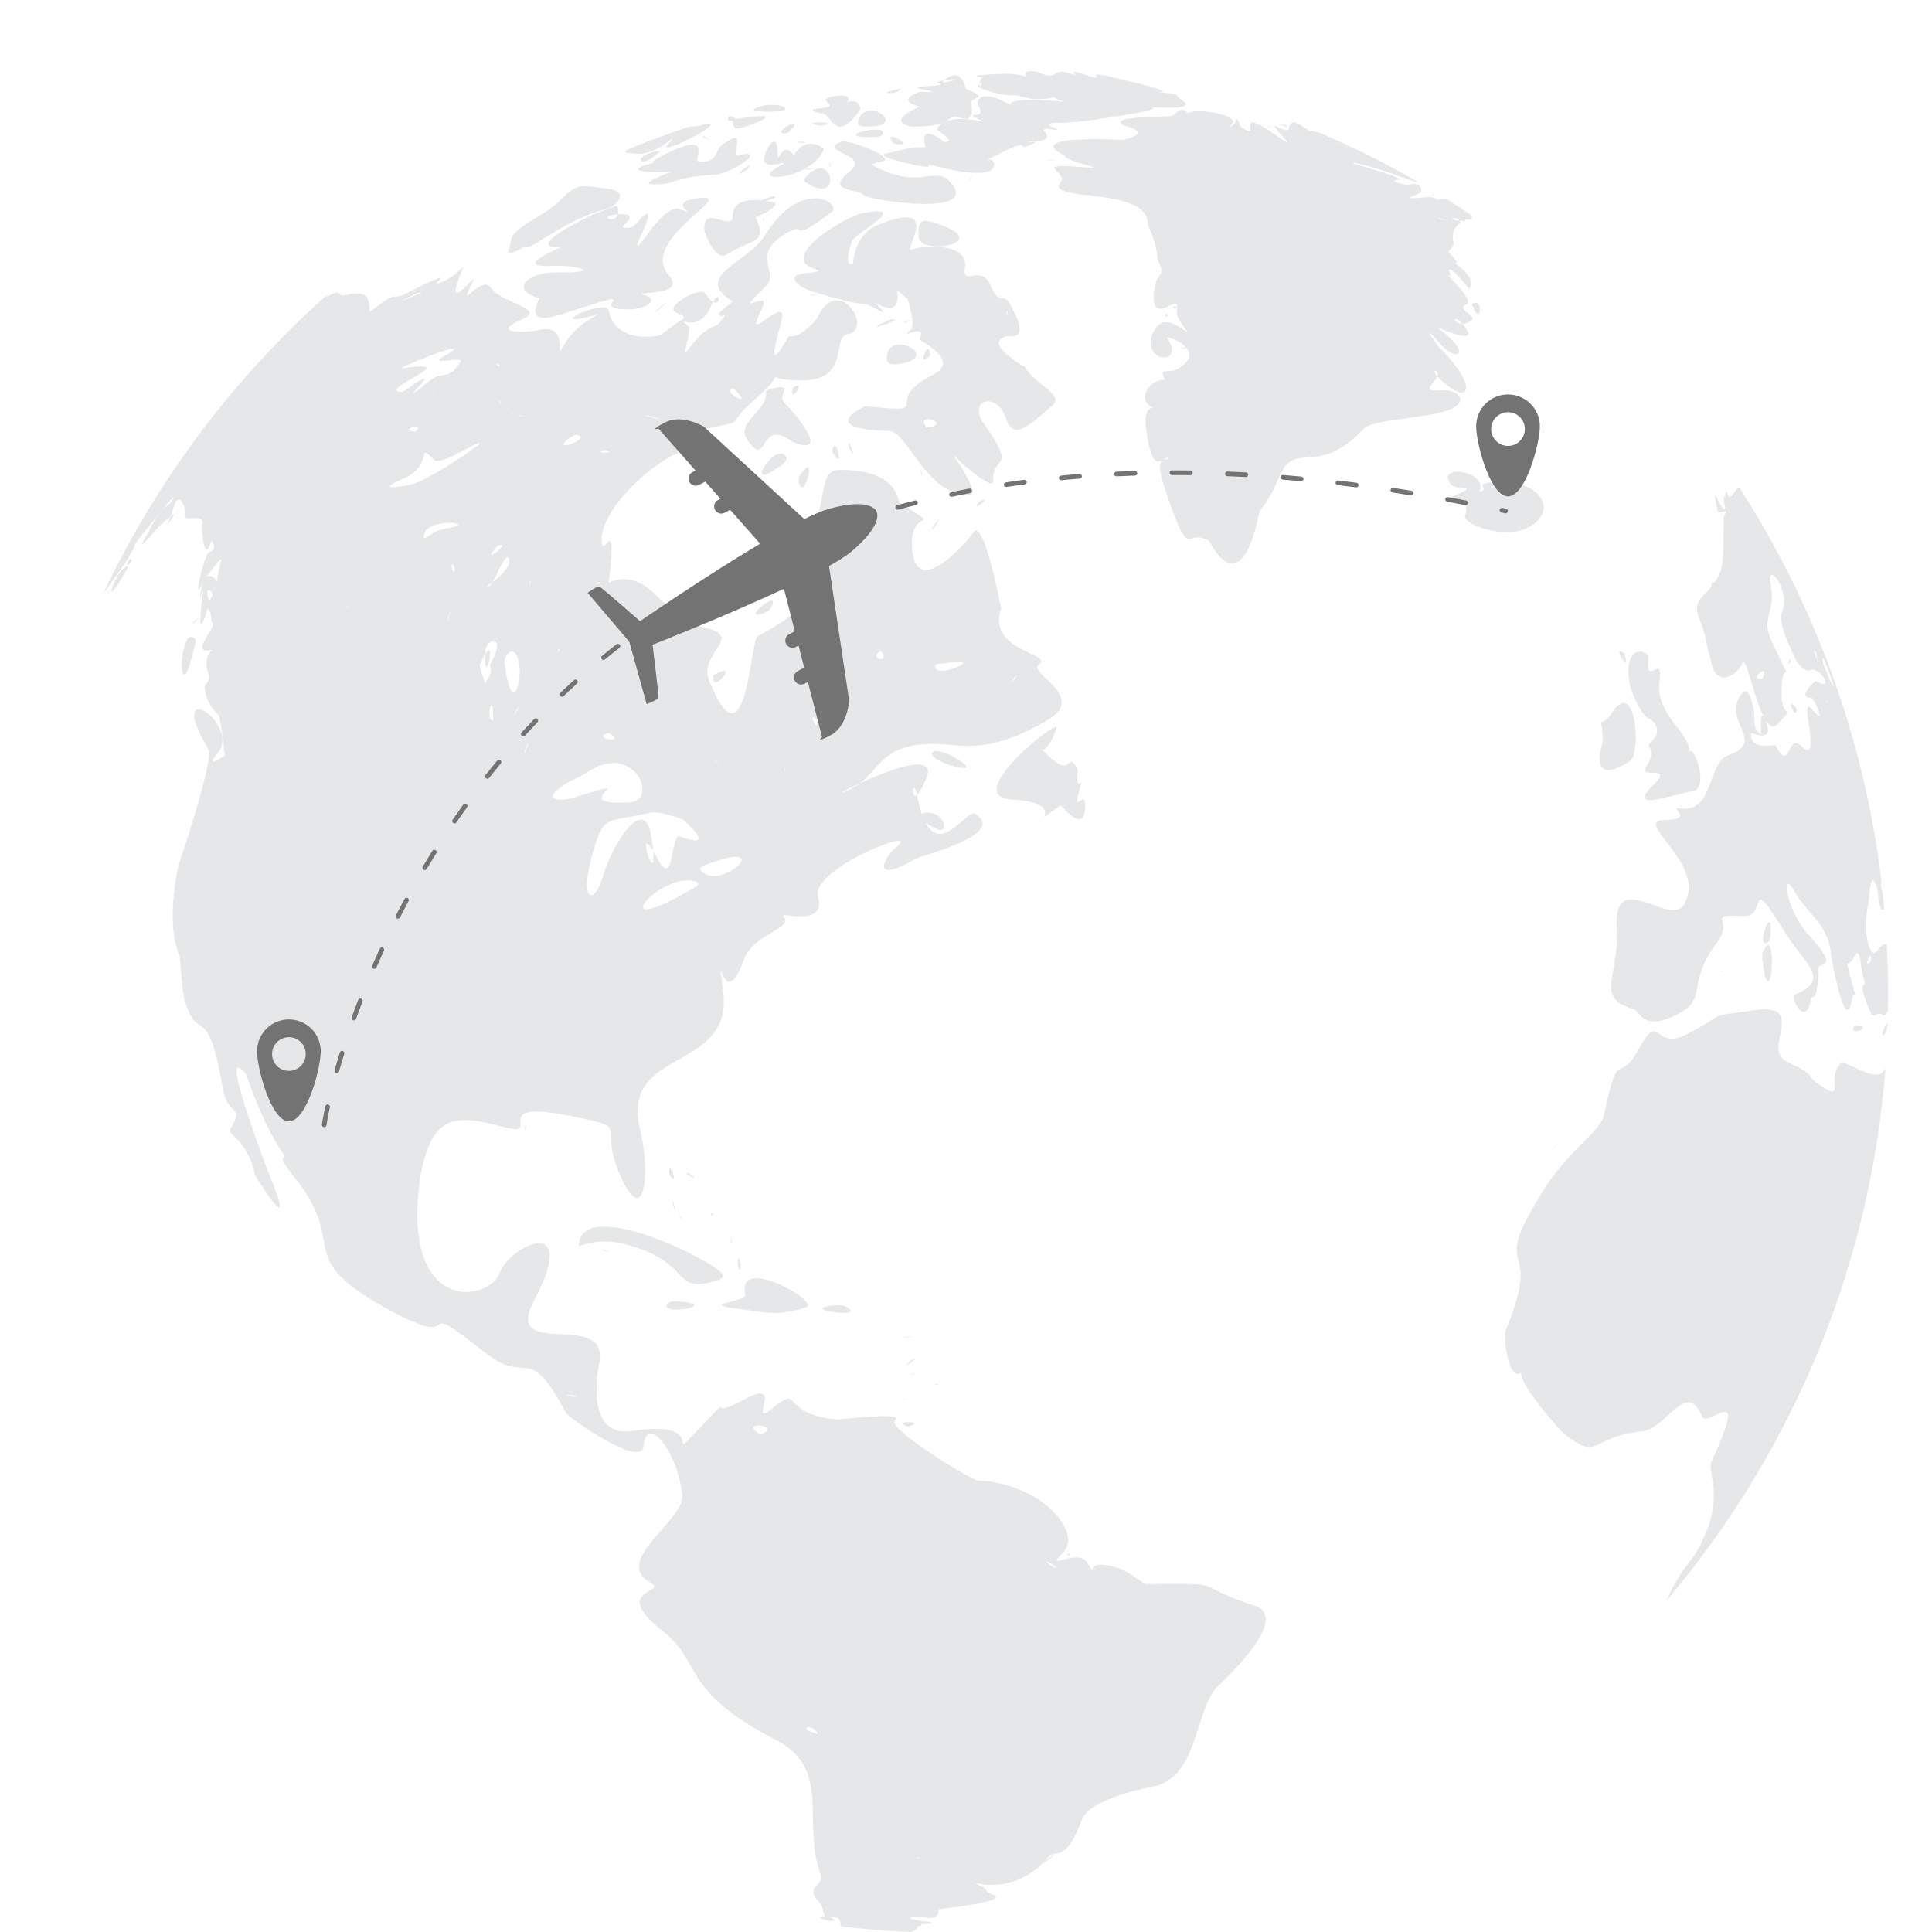 <?xml version="1.0" encoding="UTF-8"?> <svg xmlns="http://www.w3.org/2000/svg" xmlns:xlink="http://www.w3.org/1999/xlink" width="1000" zoomAndPan="magnify" viewBox="0 0 750 750" height="1000" preserveAspectRatio="xMidYMid meet" version="1.0"><defs><clipPath id="1d6d7f128c"><path d="M 584 189 L 732.988 189 L 732.988 622 L 584 622 Z M 584 189 " clip-rule="nonzero"></path></clipPath><clipPath id="1414b23bc4"><path d="M 39.238 76 L 492 76 L 492 749.988 L 39.238 749.988 Z M 39.238 76 " clip-rule="nonzero"></path></clipPath><clipPath id="95fe0318ff"><path d="M 730 397 L 732.988 397 L 732.988 402 L 730 402 Z M 730 397 " clip-rule="nonzero"></path></clipPath><clipPath id="b21c377d63"><path d="M 124 182 L 586 182 L 586 437.914 L 124 437.914 Z M 124 182 " clip-rule="nonzero"></path></clipPath><clipPath id="babb172f33"><path d="M 573 153 L 597.789 153 L 597.789 193 L 573 193 Z M 573 153 " clip-rule="nonzero"></path></clipPath><clipPath id="b9a01a2a3f"><path d="M 99.789 395 L 125 395 L 125 436 L 99.789 436 Z M 99.789 395 " clip-rule="nonzero"></path></clipPath></defs><g clip-path="url(#1d6d7f128c)"><path fill="#e6e7e8" d="M 675.566 189.809 C 704.48 234.852 723.711 286.637 730.41 342.312 C 729.98 343.824 730.367 345.254 730.887 346.637 C 731.102 348.582 731.277 350.484 731.449 352.43 C 729.719 356.23 728.898 345.383 728.77 345.035 C 726.004 335.914 725.656 348.625 725.441 349.746 C 723.062 360.684 725.27 373.395 728.855 368.941 C 730.582 366.691 731.664 366.262 732.441 366.562 C 732.789 373.09 732.961 379.617 732.961 386.188 C 732.961 388.262 732.918 390.34 732.875 392.414 C 732.355 393.148 731.707 394.531 731.188 394.184 C 727.344 391.246 727.906 399.156 724.316 388.348 C 721.422 381.262 724.664 382.645 723.887 380.871 C 722.027 377.715 722.676 366 719.781 371.449 C 717.316 376.074 716.496 372.27 717.531 376.074 C 722.07 393.969 719.867 381.996 718.871 388.262 C 716.32 402.832 710.789 370.758 710.789 370.758 C 710.184 359.129 700.805 353.855 696.789 346.289 C 690.781 335.527 693.371 354.59 703.141 364.055 C 714.246 376.461 705.906 373.652 705.863 375.684 C 705.473 392.195 703.574 384.113 702.75 388.824 C 700.98 398.766 694.41 386.793 696.832 386.145 C 711.48 379.617 700.332 374.863 691.34 359.344 C 678.289 338.77 686.027 356.273 677.035 355.582 C 661.477 355.066 673.363 356.578 666.75 365.613 C 654.824 381.043 662.473 387.051 653.051 392.715 C 637.75 401.535 636.715 392.328 634.121 391.766 C 618.734 387.184 628.633 379.184 627.637 360.77 C 625.867 336 647.906 359.906 653.613 351.305 C 663.293 335.699 633.258 318.711 646.137 318.363 C 658.539 318.105 647.172 313.09 652.316 313.824 C 665.672 315.469 662.516 296.016 671.246 292.992 C 686.199 287.672 667.57 279.547 676.344 269.086 C 679.414 265.41 681.012 276.867 681.012 276.867 C 680.406 284.344 683.691 285.035 683.734 285.035 C 683.82 284.992 682.828 273.754 685.246 279.289 C 689.441 289.188 679.848 284.215 679.848 284.562 C 678.895 291.695 689.051 288.926 689.18 289.23 C 694.887 300.512 693.891 284.605 699.078 289.445 C 708.109 298.48 697.566 268.438 703.441 275.312 C 709.754 283.352 703.961 270.641 703.227 270.902 C 697.219 270.773 704.695 264.375 704.781 264.332 C 712.434 268.871 706.988 258.93 702.793 260.094 C 699.984 261.133 697.609 256.766 697.523 256.809 C 697.523 256.809 689.441 241.465 691.73 237.703 C 695.535 229.188 685.422 217.344 687.367 226.379 C 689.57 239.863 682.523 238.871 688.664 250.93 C 696.789 267.918 691.988 255.555 691.688 266.102 C 690.562 280.973 698.082 272.629 689.957 281.148 C 683.477 287.762 678.289 252.402 676.344 257.586 C 674.531 261.91 666.188 267.398 664.332 257.027 C 664.07 255.73 662.773 251.707 662.816 251.707 C 661.562 240.039 655.168 237.098 661.562 230.785 C 666.273 225.988 663.684 228.148 664.633 226.117 C 664.98 225.555 665.195 228.105 667.789 222.098 C 669.777 217.473 668.738 201.48 669.258 200.355 C 671.766 196.293 667.184 200.789 666.707 197.805 C 664.242 187.129 667.184 194.996 667.789 195.859 C 671.809 201.695 667.832 192.055 669.645 192.965 C 669.688 192.965 669.82 190.715 669.863 190.672 C 670.383 190.758 670.898 192.574 670.898 192.574 C 672.586 194.043 673.578 188.684 675.438 189.68 Z M 731.969 414.633 C 731.621 419.258 731.145 423.84 730.629 428.422 C 730.582 428.031 730.539 428.766 730.582 428.766 C 722.113 501.691 692.078 568.043 647 621.301 C 647.691 619.527 648.469 617.84 649.203 616.547 C 656.594 603.059 656.809 608.203 663.207 592.727 C 668.09 577.941 662.645 570.766 664.418 567.352 C 679.758 534.066 662.645 555.121 660.742 549.801 C 654.434 535.191 647.301 554.559 637.449 555.637 C 616.574 557.758 621.285 567.438 607.586 556.891 C 605.426 555.336 589.648 537.137 590.559 532.945 C 585.586 536.617 583.469 518.852 584.465 516.52 C 599.977 478.996 577.203 497.238 598.551 463.047 C 607.715 447.656 621.156 439.184 622.496 433.391 C 628.633 404.688 627.68 422.414 636.238 407.109 C 644.105 392.281 642.332 407.586 653.914 401.922 C 671.938 392.887 660.355 394.965 681.098 392.152 C 702.32 389.215 683.348 407.629 693.848 412.254 C 705.648 417.613 700.504 417.441 706.34 421.074 C 716.969 428.508 708.672 418.91 714.508 412.859 C 716.539 410.914 728.941 421.938 731.969 414.59 Z M 726.047 373.395 C 722.762 376.68 726.867 367.645 726.348 372.656 C 726.305 373.004 726.219 373.395 726.047 373.395 Z M 707.809 257.543 C 705.734 248.207 714.809 273.148 710.66 264.59 C 710.012 263.293 708.109 258.973 707.809 257.543 Z M 726.262 327.832 C 725.961 327.141 726.566 328.523 726.262 327.832 Z M 729.504 337.254 C 729.199 336.91 729.719 337.211 729.504 337.254 Z M 730.367 426.129 C 730.453 426.52 730.238 426.129 730.367 426.129 Z M 647.52 541.242 C 648.773 539.039 646.48 543.578 647.52 541.242 Z M 645.703 538.434 Z M 645.312 537.871 Z M 710.574 276.09 Z M 709.105 272.414 C 707.031 271.203 710.875 272.977 709.105 272.414 Z M 704.695 250.238 C 704.48 249.16 704.957 251.32 704.695 250.238 Z M 702.707 244.402 C 703.66 245.18 702.102 243.887 702.707 244.402 Z M 705.43 255.773 C 707.031 261.348 702.449 248.035 705 253.609 C 705.301 254.258 705.086 254.734 705.43 255.773 Z M 703.66 250.672 Z M 697.652 236.363 C 694.453 231.48 700.676 240.945 697.652 236.363 Z M 699.555 244.965 C 698.43 243.887 700.805 246.391 699.555 244.965 Z M 700.676 251.105 Z M 677.641 193.656 C 678.594 196.941 677.598 193.266 677.641 193.656 Z M 675.309 192.965 C 675.652 194.043 675.137 192.227 675.309 192.965 Z M 673.707 193.57 C 671.852 192.617 675.609 194.477 673.707 193.57 Z M 690.648 259.707 C 692.637 261.176 688.75 258.625 690.648 259.707 Z M 687.105 265.844 C 686.934 267.355 687.324 263.207 687.105 265.844 Z M 683.82 263.465 C 678.418 264.16 687.191 256.984 684.34 262.906 C 684.254 263.293 684.082 263.379 683.82 263.465 Z M 669.82 228.539 Z M 669.82 228.539 " fill-opacity="1" fill-rule="evenodd"></path></g><path fill="#e6e7e8" d="M 297.363 151.941 C 298.273 159.766 285.09 163.871 290.234 170.918 C 298.359 182.461 294.297 162.012 307.262 171.219 C 308.473 172.215 318.758 176.062 312.793 166.723 C 304.883 154.363 302.074 157.473 304.582 151.336 C 305.531 149.219 297.363 151.031 297.363 151.941 Z M 297.363 151.941 " fill-opacity="1" fill-rule="evenodd"></path><path fill="#e6e7e8" d="M 66.449 200.008 C 66.363 200.355 66.578 199.664 66.449 200.008 Z M 66.449 200.008 " fill-opacity="1" fill-rule="evenodd"></path><g clip-path="url(#1414b23bc4)"><path fill="#e6e7e8" d="M 418.289 680.305 Z M 416.734 625.32 C 414.055 621.73 418.031 626.918 416.734 625.32 Z M 353.418 749.988 C 344.387 749.598 335.395 748.906 326.535 747.867 C 325.715 745.621 327.316 744.41 321.914 743.977 C 329.477 747.91 312.75 744.066 320.098 743.805 C 320.098 743.762 319.191 739.785 318.586 739.137 C 311.453 732.004 320.27 732.395 318.5 727.508 C 315.516 717.738 316.379 718.949 315.645 708.965 C 315.258 697.812 317.16 683.113 300.777 675.246 C 263.609 655.797 273.25 645.508 256.652 632.668 C 236.598 616.547 260.023 618.535 252.375 614.297 C 237.508 605.781 266.031 590.133 264.863 580.234 C 262.918 562.988 250.906 548.723 249.824 561.344 C 249.176 570.465 220.695 550.148 219.875 548.723 C 204.359 520.02 205.914 538.52 188.496 525.25 C 159.629 502.34 180.547 522.828 156.516 511.375 C 110.055 487.598 137.156 485.137 114.117 456.82 C 105.129 445.281 112.953 452.195 109.711 447.527 C 101.801 436.246 95.75 417.527 95.664 417.27 C 83.477 401.402 104.352 455.523 104.566 456.043 C 116.238 484.312 99.121 456.605 98.992 456.086 C 95.75 441.391 87.801 440.914 89.57 437.973 C 95.016 429.07 88.621 433.219 86.676 423.449 C 80.367 387.098 77.426 406.375 71.637 388.305 C 70.77 385.281 69.777 370.887 69.734 370.887 C 65.109 361.809 67.27 341.492 70.297 332.715 C 72.844 325.801 82.871 293.855 80.973 291.004 C 63.25 261.133 94.195 281.148 84.43 292.473 C 78.984 298.957 87.152 293.379 87.195 293.379 C 87.367 293.121 85.551 278.465 84.859 277.559 C 79.633 272.891 78.422 265.324 80.277 265.41 C 80.883 264.289 81.488 262.863 81.059 261.996 C 77.945 253.699 83.867 251.883 81.922 252.355 C 72.844 254.215 84.988 242.543 82.441 241.594 C 81.75 241.246 81.879 238.051 81.75 237.961 C 81.922 237.703 80.582 236.277 80.539 236.234 C 80.668 235.586 76.043 252.746 78.508 232.215 C 79.633 224.172 76.953 236.234 77.902 230.008 C 79.676 218.812 84.168 225.555 84.297 225.645 C 85.207 219.375 84.039 225.469 85.941 217.086 C 86.328 215.789 79.891 223.914 79.328 225.125 C 73.883 237.961 79.199 215.051 81.23 214.316 C 84.902 213.02 82.137 209.777 82.008 210.082 C 78.984 219.633 78.336 204.59 78.379 204.246 C 79.977 198.324 71.895 203.078 71.895 200.184 C 72.242 195.816 69.258 190.934 67.488 196.551 C 65.543 203.25 67.27 198.496 61.004 205.152 C 50.457 217.344 57.242 207.531 57.375 207.184 C 62.301 196.293 65.324 196.465 66.32 194.996 C 72.023 186.305 52.75 210.383 52.531 211.074 C 51.711 214.75 44.406 224.391 39.914 230.699 C 61.047 186.047 90.996 146.406 127.516 113.988 C 126.609 115.023 126.176 115.5 127.473 114.852 C 134.086 111.438 129.504 116.062 135.555 114.203 C 138.754 113.555 142.383 114.031 142.816 116.191 C 144.848 121.855 140.742 122.938 148.133 117.66 C 155.609 112.52 151.113 117.488 159.152 113.168 C 179.898 102.75 166.586 111.047 170.043 110.012 C 178.082 107.895 181.973 99.031 178.43 107.156 C 172.336 123.238 186.379 103.914 183.527 109.32 C 176.742 123.195 186.508 105.949 190.703 111.781 C 194.418 117.531 212.18 119.91 202.934 123.801 C 188.758 130.066 205.828 128.945 208.941 128.168 C 222.121 125.012 214.473 142 219.008 133.828 C 223.938 125.141 233.273 121.77 232.969 121.855 C 207.645 128.988 235.262 115.066 236.34 120.645 C 238.629 133.527 255.746 130.758 256.867 129.809 C 266.465 121.984 267.891 124.145 262.098 121.121 C 258.078 118.914 271.867 110.961 273.809 113.945 C 280.465 123.715 280.207 109.32 276.059 118.699 C 271.262 130.758 260.93 121.379 267.285 126.609 C 268.969 127.906 263.609 140.66 267.285 135.559 C 276.488 123.41 276.965 129.723 281.461 122.461 C 274.805 123.715 284.484 117.23 284.441 117.059 C 268.277 107.156 290.797 101.883 297.02 91.207 C 311.41 68.383 327.184 79.102 322.691 82.387 C 304.926 95.961 314.609 84.203 303.113 91.898 C 292.309 99.375 302.465 106.25 297.234 111.223 C 282.066 125.875 301.254 109.75 295.246 120.992 C 287.855 135.73 307.695 110.961 302.895 126.48 C 296.285 149.605 305.793 130.457 306.355 130.5 C 311.152 131.406 317.332 123.453 317.289 123.367 C 325.371 105.645 339.371 127.992 329.129 129.723 C 322.215 130.934 331.074 148.441 309.551 147.66 C 291.918 147.359 309.68 140.789 293.086 154.969 C 279.73 166.723 291.789 162.445 274.457 166.379 C 264.648 168.668 270.266 173.25 264.477 175.328 C 253.496 179.305 234.18 196.637 233.574 208.871 C 233.184 220.023 240.059 195.773 236.297 226.16 C 252.289 219.289 259.203 241.246 269.402 242.848 C 292.266 246.434 270.57 252.66 275.281 264.246 C 289.715 300.125 291.27 248.555 294.035 247.039 C 332.5 226.637 300.129 222.359 310.328 212.07 C 323.121 199.402 316.164 182.59 325.586 182.414 C 349.184 182.199 348.059 194.434 349.703 195.516 C 367.766 207.012 352.207 195.559 354.152 213.887 C 356.227 232.301 374.812 210.945 378.008 206.535 C 381.984 201.176 388.641 236.105 388.641 236.234 C 382.938 253.051 409.516 253.566 403.164 257.977 C 398.711 261.262 423.086 270.555 405.93 279.98 C 394.086 286.594 384.277 290.742 370.016 289.23 C 339.805 286.16 343.09 300.254 330.082 306.305 C 312.793 314.473 366.902 285.125 359.555 302.285 C 352.812 318.148 354.109 299 356.012 308.727 C 361.977 339.156 374.637 313.523 378.656 315.988 C 391.148 323.77 357.695 332.242 356.27 333.02 C 335.309 344.82 345.164 330.988 347.195 329.473 C 360.68 319.359 314.48 336.91 317.547 348.062 C 321.004 360.898 301.297 353.031 304.281 356.059 C 308.254 360.25 292.309 362.672 288.809 372.398 C 280.551 395.699 278.262 362.285 280.77 385.281 C 284.398 416.402 240.488 406.461 248.484 438.664 C 252.418 453.84 250.602 476.879 241.441 457.816 C 231.5 436.633 245.027 438.277 225.969 434.172 C 186.164 425.266 212.18 441.949 195.844 437.586 C 176.914 432.484 167.449 432.184 163.172 456.992 C 155.348 510.594 189.969 505.625 194.031 494.039 C 197.961 483.32 225.406 470.828 207.297 504.934 C 194.98 528.75 237.117 507.441 232.535 529.617 C 231.023 537.441 229.078 557.973 245.371 555.508 C 277.094 550.625 256.914 569.559 271.176 554.816 C 286.82 538.562 272.645 552.266 288.809 543.363 C 305.879 533.895 288.676 556.027 300.648 546.129 C 311.109 537.352 302.766 549.285 325.152 551.055 C 325.844 551.098 351.949 547.945 347.41 551.316 C 343.609 554.168 377.059 574.57 379.523 574.703 C 405.062 575.996 420.105 595.32 412.801 602.539 C 404.504 610.711 418.289 600.809 421.875 606.43 C 427.539 614.902 417.941 603.402 435.145 609.066 C 437.004 609.629 444.176 614.945 444.91 614.945 C 478.883 614.645 460.645 614.73 487.223 623.375 C 500.23 627.914 478.883 648.664 472.918 654.5 C 463.754 663.188 465.398 689.727 447.98 693.445 C 438.949 695.219 422.352 699.539 419.93 706.543 C 413.406 724.137 409.816 717.219 406.879 721.066 C 393.785 736.242 377.836 730.75 378.184 730.879 C 385.961 734.512 381.035 733.734 384.926 735.246 C 393.871 738.188 364.613 741.039 364.613 741.125 C 363.836 747.309 357.828 743.113 354.195 744.066 C 350.219 745.059 360.246 745.965 360.594 746.012 C 364.527 746.961 357.309 746.918 357.309 746.961 C 359.078 748.516 356.227 746.789 356.184 748.301 C 355.797 749.121 354.715 749.641 353.246 749.988 Z M 416.43 613.086 C 419.238 611.789 414.918 613.82 416.43 613.086 Z M 407.742 607.641 C 401.996 602.754 415.395 611.488 407.742 607.641 Z M 384.621 580.32 C 387.258 579.066 382.762 581.488 384.621 580.32 Z M 355.621 721.156 C 356.66 720.594 356.961 721.758 355.621 721.156 Z M 343.695 569.039 Z M 316.078 672.652 C 309.336 670.84 315.387 668.547 317.461 673.172 C 317.16 673.172 316.941 672.828 316.078 672.652 Z M 295.16 556.891 C 285.953 551.188 304.496 553.391 295.16 556.891 Z M 222.379 542.195 C 214.902 540.594 227.828 542.238 222.379 542.195 Z M 164.598 208.742 C 163.691 200.27 187.504 203.035 173.457 205.109 C 167.668 206.02 165.461 209.477 164.598 208.742 Z M 161.574 232.43 C 161.012 230.742 162.047 233.727 161.574 232.43 Z M 161.227 187.559 C 158.852 188.512 143.941 191.234 156.172 185.961 C 169.008 180.688 161.27 171.047 168.316 178.352 C 171.168 181.293 186.164 170.398 186.293 172.258 C 181.582 176.277 165.895 186.133 161.227 187.559 Z M 158.547 210.082 C 157.984 207.098 158.938 212.199 158.547 210.082 Z M 153.449 194.52 Z M 160.883 167.633 C 154.27 166.031 166.285 164.562 160.883 167.633 Z M 168.574 151.984 C 167.32 154.32 170.086 149.953 168.574 151.984 Z M 154.355 152.027 C 149.773 149.91 180.59 139.363 155.781 143.035 C 153.059 143.383 188.496 128.902 171.73 138.672 C 166.242 141.957 180.461 138.109 178.773 140.527 C 172.809 149.391 172.551 141.695 163.344 150.73 C 163.129 150.945 160.191 152.848 160.059 152.676 C 159.973 152.59 170.348 142.992 160.664 149.09 C 158.504 150.43 157.121 152.719 154.312 151.984 Z M 150.121 184.359 Z M 158.852 133.57 C 159.453 132.75 158.07 134.691 158.852 133.57 Z M 193.684 141.566 C 195.93 143.164 190.055 140.66 193.684 141.566 Z M 182.922 181.941 Z M 175.359 220.801 C 175.316 214.965 178.039 225.082 175.359 220.801 Z M 173.848 240.039 C 176.352 232.344 172.68 245.227 173.848 240.039 Z M 162.652 114.117 C 160.926 114.68 151.977 118.871 160.059 114.68 C 162.824 113.254 165.031 113.297 162.652 114.117 Z M 134.605 235.672 C 135.727 235.066 134.906 236.191 134.605 235.672 Z M 134.301 192.922 Z M 153.273 119.305 Z M 146.965 122.461 C 148.695 118.051 146.621 123.672 146.965 122.461 Z M 83.262 229.016 C 84.516 225.211 82.527 231.953 83.262 229.016 Z M 81.016 232.992 C 78.68 225.73 85.207 230.441 81.016 232.992 Z M 87.066 206.711 C 87.582 205.066 86.934 207.402 87.066 206.711 Z M 85.078 212.934 C 84.297 212.07 85.727 213.711 85.078 212.934 Z M 81.188 221.062 Z M 194.074 155.875 C 195.887 157.777 192 154.621 194.074 155.875 Z M 198.652 145.848 Z M 189.926 227.457 C 192 226.422 196.535 212.719 197.617 217.215 C 199 222.227 184.176 230.137 189.926 227.457 Z M 198.566 160.844 C 196.234 161.969 200.34 159.461 198.566 160.844 Z M 193.941 211.551 C 198.352 210.773 185.949 219.98 192.691 212.371 C 193.035 211.984 193.469 211.723 193.941 211.551 Z M 202.414 161.32 C 204.273 162.445 200.297 160.844 202.414 161.32 Z M 191.395 279.762 C 188.109 279.504 191.781 266.277 191.395 279.762 Z M 188.41 265.066 C 188.109 265.41 186.121 258.41 186.207 258.191 C 194.16 240.426 187.59 271.508 188.41 252.617 C 188.758 247.473 197.098 246.391 190.27 257.805 C 189.707 258.754 192.215 259.707 188.41 265.066 Z M 199.086 252.961 C 205.266 255.426 199.172 285.125 195.758 256.422 C 195.801 256.203 196.969 252.445 199.086 252.961 Z M 202.242 247.992 C 201.508 250.457 202.715 245.57 202.242 247.992 Z M 199.086 278.25 C 198.957 278.641 204.574 268.047 200.383 276.477 C 199.82 277.559 199.52 277.602 199.086 278.25 Z M 205.957 226.117 C 205.18 229.793 206.086 222.359 205.957 226.117 Z M 205.871 244.793 Z M 205.266 288.062 C 206.562 283.914 201.68 298.695 204.055 290.441 C 204.445 289.102 204.66 289.016 205.266 288.062 Z M 210.453 223.223 Z M 217.844 178.223 Z M 217.324 196.164 C 217.93 194.953 214.254 201.566 217.324 196.164 Z M 223.852 168.758 C 230.68 170.184 212.312 176.492 221.215 169.965 C 222.078 169.363 222.984 168.801 223.852 168.758 Z M 216.805 252.184 C 219.008 250.324 214.945 254.863 216.805 252.184 Z M 229.555 298.828 C 246.801 288.797 255.527 310.758 244.508 311.449 C 217.844 313.09 252.203 300.125 223.07 309.547 C 217.758 311.32 209.156 310.844 219.441 304.359 C 222.941 302.242 225.664 301.508 229.555 298.828 Z M 217.367 280.5 C 224.281 282.27 217.324 280.453 217.367 280.5 Z M 221.949 245.008 C 221.301 246.652 221.992 243.93 221.949 245.008 Z M 229.988 172.387 C 228.949 173.598 230.766 171.219 229.988 172.387 Z M 234.785 174.68 C 240.402 176.148 229.383 176.02 234.785 174.68 Z M 230.074 275.441 Z M 236.469 284.605 C 243.859 289.273 228.301 286.203 236.469 284.605 Z M 253.281 256.203 C 253.629 251.797 254.578 256.852 253.281 256.203 Z M 264.992 318.062 C 265.082 318.105 279.559 330.512 264.086 324.762 C 260.109 323.293 261.926 345.727 255.27 333.406 C 244.637 313.695 256.523 351.648 252.98 325.539 C 250.473 306.824 237.465 328.176 234.051 340.238 C 231.023 351.133 223.938 351.477 230.68 329.086 C 234.742 315.816 235.906 319.488 252.98 315.383 C 255.141 314.82 262.789 317.199 264.992 318.062 Z M 269.445 344.648 C 231.672 366.867 257 337.039 270.613 342.441 C 272.039 342.961 269.922 344.387 269.445 344.648 Z M 273.465 335.871 C 303.285 324.59 278.738 347.242 271.953 337.688 C 271.262 336.738 272.859 336.09 273.465 335.871 Z M 278.262 295.758 C 281.332 297.746 275.41 294.418 278.262 295.758 Z M 239.453 159.031 Z M 251.336 161.363 C 266.422 164.91 245.418 160.629 251.336 161.363 Z M 285.004 150.988 C 293.949 159.68 278.695 151.336 285.004 150.988 Z M 304.711 298.609 C 305.016 301.332 303.934 296.059 304.711 298.609 Z M 317.07 279.504 C 318.066 285.902 312.879 274.965 317.07 279.504 Z M 327.918 247.516 C 326.84 247.039 329.348 247.82 327.918 247.516 Z M 341.836 252.617 C 346.375 257.891 336.52 256.117 341.836 252.617 Z M 345.598 251.969 C 346.199 253.828 344.906 250.324 345.598 251.969 Z M 361.848 269.215 Z M 367.809 257.328 C 384.449 254.734 361.328 264.547 363.188 258.234 C 363.531 257.414 366.383 257.762 367.809 257.328 Z M 365.305 270.211 Z M 394.391 262.906 C 389.418 269.391 396.16 259.316 394.391 262.906 Z M 394.391 262.906 " fill-opacity="1" fill-rule="evenodd"></path></g><path fill="#e6e7e8" d="M 450.918 144.117 C 450.746 143.812 450.832 144.332 450.918 144.117 Z M 450.918 144.117 " fill-opacity="1" fill-rule="evenodd"></path><path fill="#e6e7e8" d="M 548.938 137.375 Z M 548.938 144.594 Z M 505.289 51.914 C 504.035 51.223 506.152 52.648 505.289 51.914 Z M 502.477 47.504 C 503.344 47.852 504.164 48.195 505.027 48.543 C 507.102 49.883 509.047 51.871 508.961 50.66 C 508.961 50.617 512.895 51.652 512.117 51.609 C 512.117 51.566 512.461 51.699 512.504 51.609 C 516.957 53.512 521.406 55.543 525.773 57.621 C 518.125 55.113 513.152 53.773 526.117 57.793 C 534.461 61.77 542.629 66.094 550.578 70.676 C 549.371 70.633 545.824 69.465 541.418 67.734 C 525.602 62.246 523.613 63.023 525.73 63.586 C 525.73 63.586 547.77 69.723 542.758 69.852 C 537.613 70.285 546.605 71.883 546.648 71.754 C 548.16 71.281 552.18 70.891 551.746 74.52 C 551.617 75.473 540.336 77.938 553.906 76.555 C 557.797 76.379 557.02 77.676 558.359 77.59 C 559.352 77.246 560.434 77.156 561.473 77.246 C 564.668 79.234 567.867 81.309 571.023 83.426 C 571.758 84.68 571.629 85.543 570.199 85.285 C 566.184 84.809 570.547 86.062 568.559 85.805 C 559.051 85.371 566.527 82.949 566.785 86.496 C 566.961 86.883 562.812 88.008 564.324 94.707 C 564.367 95.227 562.25 97.82 562.25 97.82 C 569.465 105.039 562.25 100.328 565.316 102.531 C 573.961 108.801 570.199 112.172 570.246 112.172 C 568.168 109.234 559.785 99.637 563.461 107.633 C 557.453 103.18 573.527 116.797 569.121 118.223 C 564.93 119.996 574.09 122.719 570.938 124.621 C 564.02 128.859 562.508 118.785 568.906 127.258 C 574.309 134.648 557.539 126.781 557.539 126.781 C 572.32 137.547 565.402 140.617 559.699 134.047 C 549.672 122.98 558.488 134.605 558.488 134.605 C 573.703 149.738 570.07 155.789 563.242 150.645 C 550.625 141.523 561.645 142.863 556.672 148.137 C 550.32 155.27 563.371 148.051 566.828 154.449 C 568.344 162.836 534.418 161.539 529.574 166.293 C 510.344 186.48 502.953 169.535 496.254 185.832 C 491.672 196.855 489.469 196.551 488.777 199.273 C 481.301 235.414 469.418 209.996 469.418 209.996 C 459.906 204.461 462.414 219.203 453.035 192.227 C 446.293 173.555 454.203 179.953 453.684 177.66 C 450.961 177.273 447.59 185.832 444.91 166.508 C 443.613 157.691 447.719 158.34 447.719 158.34 C 440.805 155.484 445.992 147.188 452.301 147.402 C 449.363 142.516 454.031 144.809 456.668 143.469 C 470.195 136.121 452.129 129.809 453.121 131.191 C 460.773 142.82 441.152 140.527 448.238 127.906 C 453.727 118.57 466.305 136.594 457.965 124.492 C 454.98 120.297 459.691 115.848 453.34 118.957 C 444.438 123.672 449.059 108.496 449.059 108.453 C 453.121 103.914 449.406 104.133 449.148 98.426 C 448.629 93.496 445.473 87.488 445.602 86.883 C 445.387 72.102 405.625 78.715 411.676 70.848 C 414.746 67.301 402.816 63.887 414.832 64.535 C 437.047 66.223 414.617 63.758 413.406 60.473 C 395.945 52 435.75 54.293 436.094 54.336 C 448.672 51.18 436.18 48.715 436.18 48.672 C 429.57 44.523 454.594 45.906 455.629 44.695 C 459.734 40.199 460.426 44.566 461.723 43.742 C 464.059 41.93 481.992 44.566 478.145 48.238 C 475.727 51.18 479.398 47.809 479.441 47.676 C 480.652 43.918 480.266 48.629 482.77 50.012 C 489.641 53.988 479.398 41.84 493.316 51.137 C 493.617 51.309 501.094 56.711 499.539 54.809 C 488.648 42.707 499.754 53.297 500.316 49.797 C 500.664 48.023 501.484 47.504 502.477 47.547 Z M 503.645 51.094 C 504.641 51.566 503.344 50.918 503.645 51.094 Z M 508.398 174.895 Z M 559.266 84.766 C 562.941 86.324 555.551 84.031 559.266 84.766 Z M 561.859 85.371 C 564.582 87.102 559.398 83.902 561.859 85.371 Z M 561.859 85.371 " fill-opacity="1" fill-rule="evenodd"></path><path fill="#e6e7e8" d="M 447.719 112.605 C 447.895 113.078 447.809 112.301 447.719 112.605 Z M 447.719 112.605 " fill-opacity="1" fill-rule="evenodd"></path><path fill="#e6e7e8" d="M 564.062 108.93 C 563.934 108.539 564.238 109.277 564.062 108.93 Z M 564.062 108.93 " fill-opacity="1" fill-rule="evenodd"></path><path fill="#e6e7e8" d="M 379.48 38.602 C 379.133 38.688 379.824 38.555 379.48 38.602 Z M 379.48 38.602 " fill-opacity="1" fill-rule="evenodd"></path><path fill="#e6e7e8" d="M 403.078 47.07 Z M 385.574 34.969 Z M 441.801 41.582 Z M 377.273 58.57 C 376.281 60.039 377.621 57.707 377.273 58.57 Z M 371.094 51.48 Z M 368.414 56.105 Z M 379.781 41.02 C 383.973 47.938 370.793 41.582 381.941 47.332 C 382.289 47.375 366.297 43.27 363.703 50.312 C 363.703 50.402 372.047 55.543 366.426 55.027 C 366.426 55.027 358.949 48.844 358.777 53.859 C 358.992 60.215 362.105 54.68 346.805 59.004 C 345.508 59.391 336.996 59.781 351 63.066 C 363.66 66.309 359.773 63.758 360.723 63.93 C 364.914 64.797 385.531 70.719 385.875 63.887 C 385.789 59.477 378.098 64.797 389.766 58.742 C 400.441 53.645 394.391 58.484 399.531 56.41 C 407.227 53.297 393.566 55.934 401.648 55.027 C 412.887 53.859 399.879 49.016 408.262 50.184 C 415.957 51.352 399.707 47.332 411.98 47.719 C 413.707 47.766 423.52 46.812 424.254 46.555 C 424.254 46.469 458.051 42.059 444.738 41.367 C 444.395 41.324 466.477 43.57 458.57 38.688 C 454.98 36.656 460.555 36.828 449.32 35.703 C 449.32 35.703 456.191 36.352 445.43 33.324 C 439.812 31.855 435.578 30.949 432.766 30.172 C 417.25 26.238 433.676 33.324 419.5 28.398 C 412.844 26.367 421.703 30.777 414.055 28.141 C 408.781 26.453 410.727 31.641 402.816 27.965 C 401.781 27.578 396.379 26.973 398.711 29.781 C 398.711 29.953 394.863 28.398 389.117 28.656 C 388.77 28.656 373.73 29.176 380.82 29.996 C 384.016 30.43 380.863 28.961 380.387 31.898 C 379.523 36.566 382.98 29.391 379.652 33.195 C 378.918 34.02 388.945 37.648 394.258 36.914 C 394.605 36.914 400.094 38.555 401.477 38.512 C 414.875 38.383 403.465 36.223 412.629 39.25 C 415.004 40.07 392.832 36.957 392.227 40.633 C 392.227 40.848 380.344 33.457 379.438 40.156 C 379.438 40.5 379.781 40.719 379.738 41.02 Z M 379.781 41.02 " fill-opacity="1" fill-rule="evenodd"></path><path fill="#e6e7e8" d="M 329.086 104.605 Z M 352.035 97.777 Z M 391.105 121.336 C 390.5 125.617 390.844 118.051 391.105 121.336 Z M 359.598 165.988 C 354.758 159.289 370.621 164.734 359.598 165.988 Z M 335.352 117.922 C 338.68 118.355 347.324 124.969 339.977 117.793 C 338.766 116.582 348.879 124.406 348.406 114.418 C 348.23 112.387 347.066 111.609 352.34 116.105 C 352.34 116.191 355.578 126.09 353.59 127.863 C 348.277 132.66 360.465 124.621 356.875 131.625 C 356.402 132.188 373.773 139.793 361.891 145.672 C 340.93 156.309 365.043 160.758 335.957 157.691 C 335.742 157.691 316.035 166.551 345.164 167.285 C 352.469 167.547 359.859 193.051 376.539 192.012 C 380.863 191.754 369.797 176.32 369.797 176.535 C 370.016 176.797 385.789 191.492 385.574 186.609 C 384.969 175.844 395.426 183.758 382.027 164.605 C 375.418 155.227 387 151.637 390.5 162.402 C 393.48 171.91 400.484 164.043 408.434 157.559 C 413.707 153.41 401.391 149 397.848 142.473 C 397.848 142.43 381.598 133.57 390.457 130.629 C 392.055 130.066 400.223 133.094 392.531 118.828 C 388.988 112.129 388.641 120.344 384.148 110.098 C 380.559 102.617 373.344 111.781 374.594 103.527 C 375.934 95.184 361.066 94.578 353.852 96.871 C 349.875 98.168 367.031 76.77 340.711 87.316 C 333.797 90.258 331.422 97.434 331.203 102.145 C 331.203 102.188 327.012 105.082 330.688 93.758 C 332.027 90.258 354.457 79.191 334.793 82.734 C 328.48 83.945 302.117 99.637 315.863 104.219 C 324.203 107.113 300.086 103.785 311.539 111.566 C 313.527 112.906 330.859 118.008 335.527 117.965 Z M 335.352 117.922 " fill-opacity="1" fill-rule="evenodd"></path><path fill="#e6e7e8" d="M 232.926 82.258 C 228.344 83.426 201.16 97.691 218.492 95.66 C 218.535 95.746 197.27 104.219 214.773 103.18 C 223.676 102.836 236.125 106.078 214.73 105.773 C 204.789 105.902 197.875 112.605 209.027 115.629 C 210.367 116.02 200.684 128.121 220.133 121.25 C 254.926 110.184 224.93 120.516 244.723 120.082 C 249.867 120.039 256.867 116.41 249.996 114.551 C 244.379 112.906 266.852 115.5 259.723 106.898 C 246.844 92.289 291.098 73.18 268.711 77.332 C 259.074 79.32 272.73 84.594 263.871 81.18 C 257.129 78.672 246.02 100.891 247.578 94.102 C 247.578 94.059 255.312 78.586 249.434 84.16 C 247.402 86.062 245.762 89.738 241.57 88.051 C 241.223 88.094 248.008 83.211 241.957 83.125 C 228.992 83.254 240.836 88.785 240.016 81.047 C 239.969 80.098 238.934 80.141 239.148 79.84 C 239.148 79.84 233.574 82.086 232.926 82.215 Z M 232.926 82.258 " fill-opacity="1" fill-rule="evenodd"></path><path fill="#e6e7e8" d="M 355.191 49.148 C 371.398 49.105 367.293 43.613 372.434 45.645 C 379.176 48.238 376.973 40.07 376.973 40.027 C 376.668 37.305 385.012 38.602 374.984 34.535 C 374.984 34.492 373.688 27.316 368.633 29.738 C 358.82 35.098 380.777 28.656 365.434 31.379 C 359.426 32.676 372.52 32.633 358.734 33.543 C 349.227 34.363 371.785 36.223 357.047 35.66 C 357.047 35.66 347.066 38.645 356.918 41.41 C 357.266 41.453 343.477 46.684 353.461 49.062 C 354.152 49.191 354.5 49.234 355.148 49.191 Z M 355.191 49.148 " fill-opacity="1" fill-rule="evenodd"></path><path fill="#e6e7e8" d="M 197.312 97.82 C 197.66 99.031 201.766 96.828 203.234 96.004 C 206.391 97.52 218.449 85.371 235.043 81.309 C 238.027 80.617 246.281 74.391 234.785 73.094 C 226.227 72.359 224.887 70.242 217.367 77.805 C 211.145 84.422 198.309 88.051 198.223 94.016 C 198.137 95.227 197.445 96.695 197.312 97.777 Z M 197.312 97.82 " fill-opacity="1" fill-rule="evenodd"></path><path fill="#e6e7e8" d="M 632.566 265.41 C 633.688 269.992 637.449 278.121 640.473 279.113 C 642.074 279.762 645.918 283.957 640.473 288.41 C 638.617 290.008 643.5 290.398 639.09 297.66 C 635.938 302.805 649.895 296.578 642.117 304.445 C 630.492 315.555 649.16 308.422 656.766 307.211 C 664.199 306.434 657.07 287.586 655.602 292.211 C 657.027 284.992 642.246 277.43 644.234 264.332 C 645.66 252.961 638.617 267.445 639.91 255.383 C 640.086 252.27 629.887 249.418 632.609 265.324 Z M 632.566 265.41 " fill-opacity="1" fill-rule="evenodd"></path><path fill="#e6e7e8" d="M 367.766 69.508 C 361.629 65.184 357.137 73.441 339.676 64.664 C 335.914 62.895 339.977 64.277 339.848 63.023 C 352.512 62.762 329.301 53.945 326.711 54.895 C 316.207 58.961 338.898 59.738 329.52 66.828 C 319.969 74.477 333.496 73.223 335.352 75.816 C 336.781 77.59 383.758 85.07 367.723 69.465 Z M 367.766 69.508 " fill-opacity="1" fill-rule="evenodd"></path><path fill="#e6e7e8" d="M 271.086 62.676 C 269.055 61.898 277.484 50.141 257.387 60.258 C 246.711 66.094 262.918 60.602 251.379 63.844 C 241.137 66.871 255.484 67.172 260.672 66.609 C 261.668 66.438 244.379 72.23 255.617 71.496 C 263.266 71.191 261.711 68.641 277.18 67.863 C 283.664 67.691 298.965 57.273 286.559 60.301 C 282.973 61.207 291.312 48.023 280.25 56.324 C 277.355 58.57 279.039 63.367 271.086 62.633 Z M 271.086 62.676 " fill-opacity="1" fill-rule="evenodd"></path><path fill="#e6e7e8" d="M 590.988 205.715 C 604.949 200.57 600.41 187.43 583.254 187.129 C 569.121 187.172 579.664 190.066 574.309 190.801 C 577.98 182.891 557.191 179.734 563.199 187.949 C 565.188 190.672 575.344 187.82 564.625 192.402 C 559.051 194.52 571.801 192.012 568.688 200.27 C 567.738 202.992 581.438 208.785 590.945 205.715 Z M 590.988 205.715 " fill-opacity="1" fill-rule="evenodd"></path><path fill="#e6e7e8" d="M 300.953 78.801 C 300.91 78.543 284.398 74.262 284.398 83.816 C 284.355 90.516 272.469 78.324 273.465 89.824 C 273.508 89.996 277.613 101.711 282.023 98.816 C 291.875 92.676 298.316 94.578 293.301 84.508 C 293.258 84.332 302.031 80.66 300.953 78.801 Z M 300.953 78.801 " fill-opacity="1" fill-rule="evenodd"></path><path fill="#e6e7e8" d="M 420.578 310.367 C 420.664 310.367 420.277 310.195 420.578 310.367 Z M 420.578 310.367 " fill-opacity="1" fill-rule="evenodd"></path><path fill="#e6e7e8" d="M 417.988 297.832 C 413.926 291.562 416.43 302.848 406.402 292.816 C 400.484 286.938 405.367 297.484 410.121 282.617 C 411.59 278.25 372.477 309.242 392.832 310.367 C 417.555 311.836 395.988 323.379 411.762 312.617 C 411.938 312.441 421.402 324.934 421.27 312.574 C 421.27 305.785 415.523 318.105 419.629 304.574 C 420.621 301.465 417.555 308.293 418.332 299.477 C 418.332 298.871 418.246 298.395 417.988 297.832 Z M 417.988 297.832 " fill-opacity="1" fill-rule="evenodd"></path><path fill="#e6e7e8" d="M 246.453 59.609 C 255.484 61.121 265.641 48.414 258.988 56.367 C 255.441 60.949 285.953 45.301 272.297 48.543 C 264.129 50.66 275.93 45.863 251.121 55.027 C 242 58.742 239.926 59.219 246.453 59.566 Z M 246.453 59.609 " fill-opacity="1" fill-rule="evenodd"></path><path fill="#e6e7e8" d="M 298.445 56.754 C 290.234 71.148 313.051 58.355 300.996 65.445 C 291.918 71.148 314.695 69.68 319.793 58.18 C 320.012 57.316 312.75 52.258 308.344 60.172 C 308.125 60.863 305.574 54.594 302.117 61.207 C 301.602 62.027 302.766 50.703 298.445 56.754 Z M 298.445 56.754 " fill-opacity="1" fill-rule="evenodd"></path><path fill="#e6e7e8" d="M 625 277.773 C 619.383 284.863 621.629 272.285 622.234 287.805 C 622.234 288.105 615.582 306.52 632.824 295.367 C 637.32 292.301 634.984 261.09 625 277.773 Z M 625 277.773 " fill-opacity="1" fill-rule="evenodd"></path><path fill="#e6e7e8" d="M 319.793 44.219 C 323.035 45.129 324.504 55.805 333.883 42.664 C 333.883 42.621 334.488 38.211 329 39.551 C 329 39.551 331.422 36.051 323.77 37.348 C 314.781 39.031 328.48 41.191 317.719 42.102 C 311.496 42.75 319.406 44.133 319.793 44.176 Z M 319.793 44.219 " fill-opacity="1" fill-rule="evenodd"></path><path fill="#e6e7e8" d="M 280.121 494.301 C 275.281 488.375 225.707 464.387 224.672 483.363 C 224.629 484.66 231.199 479.602 243.988 483.363 C 270.094 490.668 259.68 502.816 279.168 496.848 C 280.379 496.461 280.984 495.508 280.164 494.301 Z M 280.121 494.301 " fill-opacity="1" fill-rule="evenodd"></path><path fill="#e6e7e8" d="M 287.641 508.219 C 295.723 509.254 301.645 511.242 312.965 507.441 C 318.586 505.496 285.91 486.691 289.281 502.512 C 289.973 505.539 269.746 506.188 287.684 508.219 Z M 287.641 508.219 " fill-opacity="1" fill-rule="evenodd"></path><path fill="#e6e7e8" d="M 356.703 92.59 C 358.734 99.508 388.383 93.543 360.332 85.805 C 355.449 84.551 356.66 91.684 356.703 92.59 Z M 356.703 92.59 " fill-opacity="1" fill-rule="evenodd"></path><path fill="#e6e7e8" d="M 356.488 87.879 C 356.488 88.051 356.789 87.836 356.488 87.879 Z M 356.488 87.879 " fill-opacity="1" fill-rule="evenodd"></path><path fill="#e6e7e8" d="M 335.57 49.062 C 354.238 50.012 335.699 35.918 333.02 47.418 C 333.105 48.367 333.539 48.973 335.57 49.062 Z M 335.57 49.062 " fill-opacity="1" fill-rule="evenodd"></path><path fill="#e6e7e8" d="M 312.965 70.934 C 327.789 80.398 322.949 56.711 312.621 68.945 C 311.801 69.809 312.23 70.371 312.965 70.934 Z M 312.965 70.934 " fill-opacity="1" fill-rule="evenodd"></path><path fill="#e6e7e8" d="M 296.285 43.312 C 313.789 43.961 300.562 37.906 292.828 42.273 C 291.227 43.137 296.285 43.27 296.285 43.312 Z M 296.285 43.312 " fill-opacity="1" fill-rule="evenodd"></path><path fill="#e6e7e8" d="M 684.988 378.062 C 688.145 390.426 689.699 357.66 684.297 369.547 C 683.605 370.844 684.688 376.16 684.988 378.062 Z M 684.988 378.062 " fill-opacity="1" fill-rule="evenodd"></path><path fill="#e6e7e8" d="M 348.188 141.395 C 367.551 138.973 343.52 126.695 344.301 139.492 C 344.473 141.395 345.984 141.523 348.188 141.395 Z M 348.188 141.395 " fill-opacity="1" fill-rule="evenodd"></path><path fill="#e6e7e8" d="M 72.672 248.293 C 68.523 255.773 70.727 274.445 75.957 248.77 C 76.129 247.773 74.055 246.09 72.672 248.293 Z M 72.672 248.293 " fill-opacity="1" fill-rule="evenodd"></path><path fill="#e6e7e8" d="M 342.613 52.348 C 345.25 46.984 320.184 53.859 339.977 53.168 C 340.973 53.125 341.965 52.82 342.613 52.348 Z M 342.613 52.348 " fill-opacity="1" fill-rule="evenodd"></path><path fill="#e6e7e8" d="M 305.316 177.922 C 302.508 169.492 286.906 192.445 302.68 181.074 C 303.586 180.426 305.445 179.129 305.316 177.922 Z M 305.316 177.922 " fill-opacity="1" fill-rule="evenodd"></path><path fill="#e6e7e8" d="M 362.449 291.609 C 357.18 295.238 387.129 303.277 369.539 293.465 C 368.414 292.859 364.008 291.09 362.449 291.609 Z M 362.449 291.609 " fill-opacity="1" fill-rule="evenodd"></path><g clip-path="url(#95fe0318ff)"><path fill="#e6e7e8" d="M 732.312 400.105 C 732.613 399.156 732.789 398.207 732.832 397.73 L 732.832 397.469 C 732.66 396.043 729.113 403.523 731.578 401.535 C 731.836 401.188 732.055 400.844 732.27 400.105 Z M 732.312 400.105 " fill-opacity="1" fill-rule="evenodd"></path></g><path fill="#e6e7e8" d="M 256.438 58.613 C 245.285 59.434 247.188 67.344 256.438 58.613 Z M 256.438 58.613 " fill-opacity="1" fill-rule="evenodd"></path><path fill="#e6e7e8" d="M 687.191 363.969 C 688.793 347.715 680.754 370.066 686.5 365.613 C 686.891 365.266 687.105 364.617 687.191 363.969 Z M 687.191 363.969 " fill-opacity="1" fill-rule="evenodd"></path><path fill="#e6e7e8" d="M 259.68 505.625 C 253.629 511.242 281.027 506.793 263.699 505.234 C 262.531 505.105 260.586 505.105 259.68 505.625 Z M 259.68 505.625 " fill-opacity="1" fill-rule="evenodd"></path><path fill="#e6e7e8" d="M 719.691 398.551 C 717.617 402.312 726.953 398.809 721.551 398.25 C 721.031 398.25 720.125 397.859 719.691 398.551 Z M 719.691 398.551 " fill-opacity="1" fill-rule="evenodd"></path><path fill="#e6e7e8" d="M 324.594 506.703 C 307.52 508.09 338.121 512.324 328.223 507.18 C 327.445 506.75 325.457 506.617 324.594 506.703 Z M 324.594 506.703 " fill-opacity="1" fill-rule="evenodd"></path><path fill="#e6e7e8" d="M 306.312 51.137 C 313.789 43.875 299.395 51.352 304.367 51.828 C 305.402 51.828 305.707 51.48 306.312 51.137 Z M 306.312 51.137 " fill-opacity="1" fill-rule="evenodd"></path><path fill="#e6e7e8" d="M 310.156 187.43 C 312.23 195.125 317.504 173.855 310.762 184.359 C 309.984 185.484 310.027 186.305 310.156 187.43 Z M 310.156 187.43 " fill-opacity="1" fill-rule="evenodd"></path><path fill="#e6e7e8" d="M 366.469 320.957 C 366.254 312.098 347.41 314.992 364.57 322.168 C 365.043 322.387 366.383 322.168 366.469 320.957 Z M 366.469 320.957 " fill-opacity="1" fill-rule="evenodd"></path><path fill="#e6e7e8" d="M 571.758 119.047 C 574.91 126.957 575.82 115.371 571.801 117.836 C 571.324 117.922 571.367 118.398 571.758 119.047 Z M 571.758 119.047 " fill-opacity="1" fill-rule="evenodd"></path><path fill="#e6e7e8" d="M 347.281 36.008 C 355.926 32.203 337.168 37.172 347.281 36.008 Z M 347.281 36.008 " fill-opacity="1" fill-rule="evenodd"></path><path fill="#e6e7e8" d="M 346.848 55.719 C 357.523 57.922 341.273 48.801 346.848 55.719 Z M 346.848 55.719 " fill-opacity="1" fill-rule="evenodd"></path><path fill="#e6e7e8" d="M 319.059 48.715 C 327.445 47.16 309.77 47.027 317.676 48.672 C 318.023 48.801 318.367 48.801 319.059 48.715 Z M 319.059 48.715 " fill-opacity="1" fill-rule="evenodd"></path><path fill="#e6e7e8" d="M 284.527 46.855 C 284.527 46.855 284.227 49.969 286.344 49.883 C 288.809 49.754 309.941 42.23 285.781 46.164 C 285.781 46.164 283.016 43.875 282.539 46.164 C 282.453 47.203 284.441 46.598 284.527 46.898 Z M 284.527 46.855 " fill-opacity="1" fill-rule="evenodd"></path><path fill="#e6e7e8" d="M 299.266 236.016 C 303.977 227.414 286.129 241.766 296.848 237.875 C 297.926 237.488 298.617 236.969 299.266 236.016 Z M 299.266 236.016 " fill-opacity="1" fill-rule="evenodd"></path><path fill="#e6e7e8" d="M 300.52 76.898 C 304.496 74.176 286.43 80.574 298.746 77.59 C 299.352 77.461 299.957 77.203 300.52 76.898 Z M 300.52 76.898 " fill-opacity="1" fill-rule="evenodd"></path><path fill="#e6e7e8" d="M 289.973 65.918 C 294.727 60.125 281.242 71.41 289.973 65.918 Z M 289.973 65.918 " fill-opacity="1" fill-rule="evenodd"></path><path fill="#e6e7e8" d="M 323.641 176.234 C 327.875 182.977 324.461 168.41 323.121 174.766 C 323.035 175.328 323.34 175.801 323.641 176.234 Z M 323.641 176.234 " fill-opacity="1" fill-rule="evenodd"></path><path fill="#e6e7e8" d="M 276.922 262.215 C 275.582 270.641 288.246 255.555 276.922 262.215 Z M 276.922 262.215 " fill-opacity="1" fill-rule="evenodd"></path><path fill="#e6e7e8" d="M 49.16 219.461 C 52.23 218.641 51.105 213.93 49.16 219.461 Z M 49.16 219.461 " fill-opacity="1" fill-rule="evenodd"></path><path fill="#e6e7e8" d="M 47.824 220.801 C 44.539 223.18 39.266 238.352 48.469 222.359 C 51.324 217.777 47.867 220.844 47.824 220.801 Z M 47.824 220.801 " fill-opacity="1" fill-rule="evenodd"></path><path fill="#e6e7e8" d="M 352.426 553.824 C 360.637 551.703 344.816 551.273 352.426 553.824 Z M 352.426 553.824 " fill-opacity="1" fill-rule="evenodd"></path><path fill="#e6e7e8" d="M 344.125 124.75 C 331.895 130.066 352.984 123.281 345.898 123.973 C 345.641 124.016 344.387 124.578 344.125 124.75 Z M 344.125 124.75 " fill-opacity="1" fill-rule="evenodd"></path><path fill="#e6e7e8" d="M 361.109 137.934 C 360.852 130.285 355.234 144.117 361.109 137.934 Z M 361.109 137.934 " fill-opacity="1" fill-rule="evenodd"></path><path fill="#e6e7e8" d="M 410.336 720.375 C 409.992 720.203 410.035 720.551 410.336 720.375 Z M 410.336 720.375 " fill-opacity="1" fill-rule="evenodd"></path><path fill="#e6e7e8" d="M 405.152 722.754 C 402.73 725.867 415.352 715.102 405.152 722.754 Z M 405.152 722.754 " fill-opacity="1" fill-rule="evenodd"></path><path fill="#e6e7e8" d="M 499.02 49.105 C 502.91 49.105 492.754 47.332 499.02 49.105 Z M 499.02 49.105 " fill-opacity="1" fill-rule="evenodd"></path><path fill="#e6e7e8" d="M 628.934 257.199 C 628.891 257.543 628.977 256.852 628.934 257.199 Z M 628.934 257.199 " fill-opacity="1" fill-rule="evenodd"></path><path fill="#e6e7e8" d="M 630.449 253.523 C 624.871 249.852 633.816 262.949 630.449 253.523 Z M 630.449 253.523 " fill-opacity="1" fill-rule="evenodd"></path><path fill="#e6e7e8" d="M 256.176 119.262 C 249.133 126.133 264.734 112.477 256.176 119.262 Z M 256.176 119.262 " fill-opacity="1" fill-rule="evenodd"></path><path fill="#e6e7e8" d="M 362.496 203.984 C 359.555 210.039 368.5 196.293 362.496 203.984 Z M 362.496 203.984 " fill-opacity="1" fill-rule="evenodd"></path><path fill="#e6e7e8" d="M 311.844 54.984 C 304.02 55.242 315.387 55.805 311.844 54.984 Z M 311.844 54.984 " fill-opacity="1" fill-rule="evenodd"></path><path fill="#e6e7e8" d="M 307.867 150.473 C 305.879 157.949 313.742 146.582 307.867 150.473 Z M 307.867 150.473 " fill-opacity="1" fill-rule="evenodd"></path><path fill="#e6e7e8" d="M 380.602 194.348 C 375.027 200.141 386.18 192.402 380.602 194.348 Z M 380.602 194.348 " fill-opacity="1" fill-rule="evenodd"></path><path fill="#e6e7e8" d="M 273.336 53.426 C 277.871 55.543 270.828 51.094 273.336 53.426 Z M 273.336 53.426 " fill-opacity="1" fill-rule="evenodd"></path><path fill="#e6e7e8" d="M 315.992 65.531 C 313.875 64.84 309.207 66.48 315.992 65.531 Z M 315.992 65.531 " fill-opacity="1" fill-rule="evenodd"></path><path fill="#e6e7e8" d="M 312.316 65.355 C 311.973 65.402 312.965 65.312 312.316 65.355 Z M 312.316 65.355 " fill-opacity="1" fill-rule="evenodd"></path><path fill="#e6e7e8" d="M 353.547 528.188 C 348.492 533.418 359.383 524.559 353.547 528.188 Z M 353.547 528.188 " fill-opacity="1" fill-rule="evenodd"></path><path fill="#e6e7e8" d="M 352.426 518.895 C 345.207 519.758 358.344 518.852 352.426 518.895 Z M 352.426 518.895 " fill-opacity="1" fill-rule="evenodd"></path><path fill="#e6e7e8" d="M 329.52 173.727 C 333.711 181.422 328.352 167.371 329.52 173.727 Z M 329.52 173.727 " fill-opacity="1" fill-rule="evenodd"></path><path fill="#e6e7e8" d="M 261.406 468.102 C 263.871 474.5 259.809 460.84 261.406 468.102 Z M 261.406 468.102 " fill-opacity="1" fill-rule="evenodd"></path><path fill="#e6e7e8" d="M 267.414 455.523 C 263.137 454.488 273.723 459.676 267.414 455.523 Z M 267.414 455.523 " fill-opacity="1" fill-rule="evenodd"></path><path fill="#e6e7e8" d="M 259.809 456 C 264.086 462.008 259.332 448.219 259.809 456 Z M 259.809 456 " fill-opacity="1" fill-rule="evenodd"></path><path fill="#e6e7e8" d="M 287.555 490.926 C 285.609 482.672 286.691 498.145 287.555 490.926 Z M 287.555 490.926 " fill-opacity="1" fill-rule="evenodd"></path><path fill="#e6e7e8" d="M 352.293 124.664 C 345.121 126.695 358.562 123.586 352.293 124.664 Z M 352.293 124.664 " fill-opacity="1" fill-rule="evenodd"></path><path fill="#e6e7e8" d="M 556.543 75.473 C 554.469 73.27 557.797 77.59 556.543 75.473 Z M 556.543 75.473 " fill-opacity="1" fill-rule="evenodd"></path><path fill="#e6e7e8" d="M 565.359 92.375 C 567.047 94.926 563.891 89.434 565.359 92.375 Z M 565.359 92.375 " fill-opacity="1" fill-rule="evenodd"></path><path fill="#e6e7e8" d="M 714.031 384.59 C 710.746 382.211 717.402 387.699 714.031 384.59 Z M 714.031 384.59 " fill-opacity="1" fill-rule="evenodd"></path><path fill="#e6e7e8" d="M 492.797 49.277 C 491.285 47.07 492.969 50.875 492.797 49.277 Z M 492.797 49.277 " fill-opacity="1" fill-rule="evenodd"></path><path fill="#e6e7e8" d="M 354.324 533.375 C 351.172 534.672 357.652 532.684 354.324 533.375 Z M 354.324 533.375 " fill-opacity="1" fill-rule="evenodd"></path><path fill="#e6e7e8" d="M 322 64.059 C 323.297 66.266 321.566 60.992 322 64.059 Z M 322 64.059 " fill-opacity="1" fill-rule="evenodd"></path><path fill="#e6e7e8" d="M 315.43 114.68 C 322.387 114.289 309.422 114.375 315.43 114.68 Z M 315.43 114.68 " fill-opacity="1" fill-rule="evenodd"></path><path fill="#e6e7e8" d="M 407.441 62.246 C 401.781 62.938 414.746 61.898 407.441 62.246 Z M 407.441 62.246 " fill-opacity="1" fill-rule="evenodd"></path><path fill="#e6e7e8" d="M 721.551 375.383 C 720.559 374.691 722.504 376.766 721.551 375.383 Z M 721.551 375.383 " fill-opacity="1" fill-rule="evenodd"></path><path fill="#e6e7e8" d="M 75.871 240.773 C 72.109 245.527 79.633 237.574 75.871 240.773 Z M 75.871 240.773 " fill-opacity="1" fill-rule="evenodd"></path><path fill="#e6e7e8" d="M 376.625 69.594 C 378.312 66.18 374.336 72.664 376.625 69.594 Z M 376.625 69.594 " fill-opacity="1" fill-rule="evenodd"></path><path fill="#e6e7e8" d="M 459.691 134.867 C 453.383 136.855 466.434 133.742 459.691 134.867 Z M 459.691 134.867 " fill-opacity="1" fill-rule="evenodd"></path><path fill="#e6e7e8" d="M 493.836 47.461 C 490.031 45.258 497.25 49.621 493.836 47.461 Z M 493.836 47.461 " fill-opacity="1" fill-rule="evenodd"></path><path fill="#e6e7e8" d="M 247.402 122.375 C 251.598 121.812 243.516 122.332 247.402 122.375 Z M 247.402 122.375 " fill-opacity="1" fill-rule="evenodd"></path><path fill="#e6e7e8" d="M 603.867 445.02 C 607.109 441.301 600.668 448.176 603.867 445.02 Z M 603.867 445.02 " fill-opacity="1" fill-rule="evenodd"></path><path fill="#e6e7e8" d="M 276.188 470.914 C 275.324 472.73 277.871 471.387 276.188 470.914 Z M 276.188 470.914 " fill-opacity="1" fill-rule="evenodd"></path><path fill="#e6e7e8" d="M 264.434 472.641 C 261.797 468.664 266.16 476.531 264.434 472.641 Z M 264.434 472.641 " fill-opacity="1" fill-rule="evenodd"></path><path fill="#e6e7e8" d="M 282.41 480.684 C 281.848 480.336 282.93 481.07 282.41 480.684 Z M 282.41 480.684 " fill-opacity="1" fill-rule="evenodd"></path><path fill="#e6e7e8" d="M 284.055 481.504 C 283.707 476.316 283.492 486.691 284.055 481.504 Z M 284.055 481.504 " fill-opacity="1" fill-rule="evenodd"></path><path fill="#e6e7e8" d="M 452.82 121.941 C 450.66 122.418 454.68 123.453 452.82 121.941 Z M 452.82 121.941 " fill-opacity="1" fill-rule="evenodd"></path><path fill="#e6e7e8" d="M 234.957 485.695 C 239.367 486.906 230.375 483.621 234.957 485.695 Z M 234.957 485.695 " fill-opacity="1" fill-rule="evenodd"></path><path fill="#e6e7e8" d="M 363.488 537.699 C 366.383 537.051 360.332 537.527 363.488 537.699 Z M 363.488 537.699 " fill-opacity="1" fill-rule="evenodd"></path><path fill="#e6e7e8" d="M 348.363 121.379 C 345.598 123.281 351.43 119.434 348.363 121.379 Z M 348.363 121.379 " fill-opacity="1" fill-rule="evenodd"></path><path fill="#e6e7e8" d="M 569.336 102.059 C 568.992 101.367 569.207 102.879 569.336 102.059 Z M 569.336 102.059 " fill-opacity="1" fill-rule="evenodd"></path><path fill="#e6e7e8" d="M 558.102 75.73 C 557.883 76.121 559.352 76.512 558.102 75.73 Z M 558.102 75.73 " fill-opacity="1" fill-rule="evenodd"></path><path fill="#e6e7e8" d="M 296.285 84.98 C 295.852 88.312 297.492 82 296.285 84.98 Z M 296.285 84.98 " fill-opacity="1" fill-rule="evenodd"></path><path fill="#e6e7e8" d="M 68.871 198.625 C 67.789 202.129 70.254 195.297 68.871 198.625 Z M 68.871 198.625 " fill-opacity="1" fill-rule="evenodd"></path><path fill="#e6e7e8" d="M 666.32 198.668 C 666.75 197.547 665.93 199.75 666.32 198.668 Z M 666.32 198.668 " fill-opacity="1" fill-rule="evenodd"></path><path fill="#e6e7e8" d="M 666.75 198.41 C 666.707 198.02 666.535 198.539 666.75 198.41 Z M 666.75 198.41 " fill-opacity="1" fill-rule="evenodd"></path><path fill="#e6e7e8" d="M 357.48 183.539 C 358.949 188.035 357.004 179.219 357.48 183.539 Z M 357.48 183.539 " fill-opacity="1" fill-rule="evenodd"></path><path fill="#e6e7e8" d="M 668.652 376.723 C 666.492 377.977 670.77 376.332 668.652 376.723 Z M 668.652 376.723 " fill-opacity="1" fill-rule="evenodd"></path><path fill="#e6e7e8" d="M 726.004 395.57 C 726.953 391.633 725.008 398.766 726.004 395.57 Z M 726.004 395.57 " fill-opacity="1" fill-rule="evenodd"></path><path fill="#e6e7e8" d="M 204.188 437.629 C 204.188 433.133 203.32 441.734 204.188 437.629 Z M 204.188 437.629 " fill-opacity="1" fill-rule="evenodd"></path><path fill="#e6e7e8" d="M 312.316 72.75 C 311.625 72.402 312.449 73.398 312.316 72.75 Z M 312.316 72.75 " fill-opacity="1" fill-rule="evenodd"></path><path fill="#e6e7e8" d="M 144.07 115.371 C 142.859 115.543 144.414 115.242 144.07 115.371 Z M 144.07 115.371 " fill-opacity="1" fill-rule="evenodd"></path><path fill="#e6e7e8" d="M 671.895 374.777 C 670.598 373.91 672.887 375.641 671.895 374.777 Z M 671.895 374.777 " fill-opacity="1" fill-rule="evenodd"></path><path fill="#e6e7e8" d="M 563.977 108.453 C 564.754 107.938 563.199 107.805 563.977 108.453 Z M 563.977 108.453 " fill-opacity="1" fill-rule="evenodd"></path><path fill="#e6e7e8" d="M 319.793 44.391 C 318.453 44.91 320.184 44.738 319.793 44.391 Z M 319.793 44.391 " fill-opacity="1" fill-rule="evenodd"></path><path fill="#e6e7e8" d="M 557.277 76.379 C 555.465 75.168 558.75 77.461 557.277 76.379 Z M 557.277 76.379 " fill-opacity="1" fill-rule="evenodd"></path><path fill="#e6e7e8" d="M 556.719 75.906 C 556.414 75.73 557.02 76.121 556.719 75.906 Z M 556.719 75.906 " fill-opacity="1" fill-rule="evenodd"></path><path fill="#e6e7e8" d="M 266.723 105.039 C 265.902 103.656 267.242 106.465 266.723 105.039 Z M 266.723 105.039 " fill-opacity="1" fill-rule="evenodd"></path><path fill="#e6e7e8" d="M 343.91 47.203 C 342.137 46.336 345.684 48.066 343.91 47.203 Z M 343.91 47.203 " fill-opacity="1" fill-rule="evenodd"></path><path fill="#e6e7e8" d="M 362.625 48.93 C 361.934 48.5 362.277 49.148 362.625 48.93 Z M 362.625 48.93 " fill-opacity="1" fill-rule="evenodd"></path><path fill="#e6e7e8" d="M 257.691 113.77 C 257.215 113.426 257.605 114.375 257.691 113.77 Z M 257.691 113.77 " fill-opacity="1" fill-rule="evenodd"></path><path fill="#e6e7e8" d="M 257.387 114.551 C 257.605 112.777 257.172 116.32 257.387 114.551 Z M 257.387 114.551 " fill-opacity="1" fill-rule="evenodd"></path><path fill="#e6e7e8" d="M 639.133 251.148 C 639.352 252.055 639.133 250.109 639.133 251.148 Z M 639.133 251.148 " fill-opacity="1" fill-rule="evenodd"></path><path fill="#e6e7e8" d="M 352.941 524.73 C 352.035 522.914 353.547 526.676 352.941 524.73 Z M 352.941 524.73 " fill-opacity="1" fill-rule="evenodd"></path><path fill="#e6e7e8" d="M 714.723 387.312 C 714.766 386.965 714.594 387.312 714.723 387.312 Z M 714.723 387.312 " fill-opacity="1" fill-rule="evenodd"></path><path fill="#e6e7e8" d="M 455.414 119.348 C 457.746 121.164 456.32 117.531 455.414 119.348 Z M 455.414 119.348 " fill-opacity="1" fill-rule="evenodd"></path><path fill="#e6e7e8" d="M 412.023 62.633 C 410.684 62.895 414.312 62.895 412.023 62.633 Z M 412.023 62.633 " fill-opacity="1" fill-rule="evenodd"></path><path fill="#e6e7e8" d="M 277.398 477.699 C 277.699 479.43 277.355 475.926 277.398 477.699 Z M 277.398 477.699 " fill-opacity="1" fill-rule="evenodd"></path><path fill="#e6e7e8" d="M 689.871 357.355 C 689.957 357.355 689.699 357.703 689.871 357.355 Z M 689.871 357.355 " fill-opacity="1" fill-rule="evenodd"></path><path fill="#e6e7e8" d="M 633.387 270.773 C 633.43 270.426 632.996 270.641 633.387 270.773 Z M 633.387 270.773 " fill-opacity="1" fill-rule="evenodd"></path><path fill="#e6e7e8" d="M 632.953 271.289 C 634.164 269.82 631.441 272.242 632.953 271.289 Z M 632.953 271.289 " fill-opacity="1" fill-rule="evenodd"></path><path fill="#e6e7e8" d="M 351.258 543.23 C 350.219 542.453 351.43 544.355 351.258 543.23 Z M 351.258 543.23 " fill-opacity="1" fill-rule="evenodd"></path><path fill="#e6e7e8" d="M 78.031 222.445 C 78.465 220.758 77.645 224.129 78.031 222.445 Z M 78.031 222.445 " fill-opacity="1" fill-rule="evenodd"></path><path fill="#e6e7e8" d="M 413.621 602.797 C 413.188 602.844 413.879 602.887 413.621 602.797 Z M 413.621 602.797 " fill-opacity="1" fill-rule="evenodd"></path><path fill="#e6e7e8" d="M 414.398 603.273 C 415.395 604.789 415.824 602.582 414.398 603.273 Z M 414.398 603.273 " fill-opacity="1" fill-rule="evenodd"></path><path fill="#e6e7e8" d="M 638.961 282.227 C 638.484 283.957 639.781 280.672 638.961 282.227 Z M 638.961 282.227 " fill-opacity="1" fill-rule="evenodd"></path><path fill="#e6e7e8" d="M 447.809 113.297 C 447.809 112.344 447.246 113.168 447.809 113.297 Z M 447.809 113.297 " fill-opacity="1" fill-rule="evenodd"></path><path fill="#e6e7e8" d="M 333.234 122.676 C 333.277 122.98 333.191 122.332 333.234 122.676 Z M 333.234 122.676 " fill-opacity="1" fill-rule="evenodd"></path><path fill="#e6e7e8" d="M 673.75 190.109 C 673.926 190.414 673.797 190.066 673.75 190.109 Z M 673.75 190.109 " fill-opacity="1" fill-rule="evenodd"></path><path fill="#e6e7e8" d="M 439.855 45.516 C 440.504 45.73 438.859 45.172 439.855 45.516 Z M 439.855 45.516 " fill-opacity="1" fill-rule="evenodd"></path><path fill="#e6e7e8" d="M 314.695 55.848 C 315.082 56.02 314.996 55.5 314.695 55.848 Z M 314.695 55.848 " fill-opacity="1" fill-rule="evenodd"></path><path fill="#e6e7e8" d="M 66.059 201.047 C 66.277 200.789 63.641 205.801 66.84 201.09 C 68.652 198.453 66.449 200.008 66.059 201.047 Z M 66.059 201.047 " fill-opacity="1" fill-rule="evenodd"></path><path fill="#e6e7e8" d="M 80.277 265.324 C 80.41 264.375 79.719 265.41 80.277 265.324 Z M 80.277 265.324 " fill-opacity="1" fill-rule="evenodd"></path><path fill="#e6e7e8" d="M 376.973 68.641 C 378.27 68.34 376.668 68.297 376.973 68.641 Z M 376.973 68.641 " fill-opacity="1" fill-rule="evenodd"></path><path fill="#e6e7e8" d="M 696.527 276.652 C 700.375 276.09 692.25 269.391 696.527 276.652 Z M 696.527 276.652 " fill-opacity="1" fill-rule="evenodd"></path><path fill="#e6e7e8" d="M 694.887 257.285 C 695.359 253.699 693.242 258.668 694.887 257.285 Z M 694.887 257.285 " fill-opacity="1" fill-rule="evenodd"></path><path fill="#e6e7e8" d="M 691.945 286.422 C 690.391 281.969 692.898 289.664 691.945 286.422 Z M 691.945 286.422 " fill-opacity="1" fill-rule="evenodd"></path><path fill="#e6e7e8" d="M 701.758 267.488 C 701.801 263.727 701.453 271.723 701.758 267.488 Z M 701.758 267.488 " fill-opacity="1" fill-rule="evenodd"></path><path fill="#e6e7e8" d="M 696.613 271.895 C 696.699 272.242 696.613 271.508 696.613 271.895 Z M 696.613 271.895 " fill-opacity="1" fill-rule="evenodd"></path><path fill="#e6e7e8" d="M 701.758 271.938 C 701.629 271.637 701.887 272.629 701.758 271.938 Z M 701.758 271.938 " fill-opacity="1" fill-rule="evenodd"></path><g clip-path="url(#b21c377d63)"><path fill="#737373" d="M 454.934 182.609 C 454.684 182.609 454.473 182.699 454.301 182.875 C 454.125 183.051 454.039 183.262 454.039 183.512 C 454.039 183.758 454.129 183.969 454.305 184.145 C 454.48 184.316 454.691 184.406 454.941 184.402 C 457.324 184.395 459.711 184.414 462.098 184.453 C 462.348 184.457 462.559 184.371 462.738 184.199 C 462.914 184.027 463.008 183.816 463.008 183.57 C 463.012 183.32 462.93 183.109 462.758 182.93 C 462.586 182.754 462.375 182.664 462.129 182.656 C 459.73 182.621 457.332 182.602 454.934 182.609 Z M 440.555 182.832 C 438.164 182.91 435.77 182.988 433.367 183.109 C 433.121 183.121 432.914 183.219 432.75 183.402 C 432.582 183.586 432.508 183.801 432.52 184.051 C 432.531 184.297 432.629 184.504 432.812 184.668 C 432.996 184.836 433.211 184.914 433.457 184.898 C 435.836 184.781 438.223 184.703 440.613 184.625 C 440.863 184.617 441.07 184.523 441.242 184.34 C 441.41 184.16 441.492 183.945 441.48 183.699 C 441.473 183.449 441.379 183.242 441.199 183.074 C 441.02 182.906 440.805 182.824 440.555 182.832 Z M 476.5 183.059 C 476.254 183.047 476.039 183.125 475.855 183.293 C 475.672 183.461 475.574 183.668 475.566 183.914 C 475.555 184.16 475.633 184.375 475.801 184.559 C 475.965 184.742 476.172 184.84 476.422 184.852 L 479.645 184.992 L 483.582 185.195 C 483.832 185.211 484.047 185.133 484.23 184.965 C 484.414 184.801 484.512 184.594 484.523 184.348 C 484.539 184.102 484.461 183.883 484.297 183.699 C 484.129 183.516 483.922 183.418 483.676 183.402 L 479.734 183.199 C 479.73 183.199 479.727 183.199 479.727 183.199 Z M 419.016 184.008 C 416.633 184.199 414.242 184.395 411.852 184.637 C 411.605 184.66 411.402 184.77 411.246 184.961 C 411.09 185.152 411.023 185.371 411.047 185.617 C 411.074 185.863 411.18 186.066 411.371 186.223 C 411.562 186.379 411.781 186.445 412.027 186.422 C 414.398 186.184 416.777 185.988 419.164 185.797 C 419.41 185.777 419.613 185.672 419.773 185.484 C 419.934 185.293 420.004 185.074 419.984 184.828 C 419.965 184.582 419.859 184.379 419.672 184.219 C 419.48 184.059 419.266 183.988 419.016 184.008 Z M 498.02 184.387 C 497.773 184.367 497.555 184.441 497.367 184.602 C 497.18 184.762 497.074 184.965 497.055 185.211 C 497.035 185.457 497.105 185.676 497.266 185.863 C 497.426 186.051 497.633 186.156 497.879 186.176 C 500.258 186.363 502.637 186.566 505.012 186.801 C 505.258 186.824 505.477 186.758 505.668 186.598 C 505.859 186.441 505.969 186.238 505.992 185.992 C 506.016 185.746 505.949 185.527 505.789 185.336 C 505.633 185.145 505.43 185.039 505.184 185.012 C 502.797 184.781 500.41 184.578 498.02 184.387 Z M 397.562 186.262 C 395.188 186.574 392.809 186.902 390.438 187.27 C 390.191 187.305 389.996 187.426 389.852 187.625 C 389.703 187.824 389.648 188.047 389.688 188.289 C 389.723 188.535 389.844 188.73 390.043 188.879 C 390.242 189.023 390.465 189.078 390.707 189.043 C 393.062 188.68 395.43 188.352 397.797 188.043 C 398.043 188.008 398.238 187.895 398.391 187.699 C 398.543 187.5 398.602 187.281 398.566 187.035 C 398.535 186.789 398.422 186.594 398.227 186.441 C 398.027 186.289 397.809 186.23 397.562 186.262 Z M 519.473 186.527 C 519.227 186.5 519.008 186.562 518.812 186.715 C 518.621 186.867 518.508 187.07 518.48 187.312 C 518.453 187.559 518.516 187.781 518.668 187.973 C 518.824 188.168 519.023 188.281 519.27 188.309 C 521.641 188.582 524.012 188.871 526.375 189.188 C 526.621 189.219 526.844 189.16 527.039 189.008 C 527.234 188.859 527.352 188.66 527.383 188.414 C 527.414 188.168 527.355 187.949 527.207 187.754 C 527.055 187.555 526.859 187.441 526.613 187.41 C 524.234 187.094 521.855 186.801 519.473 186.527 Z M 540.844 189.414 C 540.598 189.375 540.375 189.43 540.176 189.578 C 539.977 189.723 539.859 189.918 539.82 190.164 C 539.781 190.41 539.836 190.633 539.984 190.832 C 540.133 191.031 540.328 191.148 540.57 191.188 L 542.957 191.551 L 547.422 192.262 L 547.652 192.297 C 547.895 192.34 548.117 192.285 548.32 192.141 C 548.52 192 548.641 191.805 548.684 191.559 C 548.723 191.316 548.672 191.094 548.527 190.891 C 548.383 190.688 548.188 190.566 547.941 190.527 L 547.715 190.488 C 547.711 190.488 547.707 190.488 547.703 190.488 L 543.234 189.777 C 543.23 189.781 543.227 189.781 543.227 189.777 Z M 376.258 189.668 C 373.895 190.105 371.543 190.586 369.199 191.07 C 368.957 191.121 368.77 191.25 368.633 191.457 C 368.496 191.664 368.453 191.887 368.504 192.129 C 368.555 192.371 368.684 192.562 368.891 192.699 C 369.098 192.836 369.32 192.879 369.566 192.828 C 371.906 192.34 374.242 191.863 376.582 191.43 C 376.828 191.387 377.02 191.262 377.16 191.059 C 377.301 190.855 377.348 190.629 377.305 190.387 C 377.258 190.145 377.133 189.949 376.93 189.812 C 376.727 189.672 376.5 189.621 376.258 189.668 Z M 562.102 192.984 C 561.859 192.941 561.633 192.988 561.43 193.129 C 561.227 193.27 561.102 193.461 561.055 193.703 C 561.012 193.949 561.059 194.172 561.199 194.375 C 561.34 194.582 561.531 194.707 561.777 194.75 L 565.602 195.465 L 568.82 196.086 C 569.062 196.133 569.289 196.086 569.492 195.945 C 569.699 195.809 569.824 195.617 569.871 195.371 C 569.918 195.129 569.871 194.906 569.734 194.699 C 569.594 194.496 569.402 194.367 569.16 194.32 L 565.934 193.699 C 565.934 193.699 565.93 193.699 565.926 193.699 Z M 355.18 194.297 C 352.848 194.875 350.527 195.488 348.219 196.125 C 347.977 196.188 347.797 196.328 347.676 196.543 C 347.551 196.762 347.523 196.988 347.59 197.227 C 347.652 197.465 347.793 197.645 348.008 197.77 C 348.227 197.891 348.453 197.918 348.691 197.855 C 350.992 197.223 353.297 196.613 355.609 196.039 C 355.852 195.98 356.035 195.844 356.164 195.633 C 356.293 195.418 356.324 195.195 356.266 194.953 C 356.207 194.711 356.07 194.527 355.859 194.398 C 355.645 194.27 355.422 194.238 355.18 194.297 Z M 583.242 197.195 C 583 197.145 582.773 197.188 582.566 197.32 C 582.359 197.457 582.227 197.645 582.176 197.887 C 582.125 198.129 582.168 198.355 582.301 198.562 C 582.438 198.77 582.625 198.902 582.867 198.953 L 584.285 199.254 C 584.527 199.305 584.754 199.262 584.961 199.129 C 585.168 198.992 585.297 198.805 585.348 198.562 C 585.398 198.32 585.359 198.094 585.223 197.887 C 585.09 197.68 584.902 197.551 584.66 197.5 Z M 334.426 200.215 C 332.133 200.938 329.855 201.703 327.59 202.477 C 327.355 202.559 327.184 202.711 327.074 202.934 C 326.965 203.152 326.953 203.383 327.031 203.617 C 327.113 203.852 327.266 204.023 327.488 204.133 C 327.711 204.242 327.938 204.254 328.172 204.176 C 330.434 203.402 332.691 202.641 334.965 201.922 C 335.199 201.848 335.375 201.703 335.488 201.484 C 335.602 201.262 335.625 201.035 335.547 200.801 C 335.473 200.562 335.328 200.387 335.105 200.273 C 334.887 200.16 334.66 200.141 334.426 200.215 Z M 314.086 207.465 C 311.859 208.344 309.633 209.246 307.422 210.188 C 307.195 210.285 307.035 210.449 306.941 210.676 C 306.848 210.906 306.852 211.137 306.949 211.363 C 307.043 211.594 307.207 211.754 307.438 211.848 C 307.668 211.938 307.898 211.938 308.125 211.84 C 310.316 210.906 312.527 210.012 314.746 209.133 C 314.977 209.043 315.141 208.883 315.242 208.656 C 315.34 208.43 315.344 208.199 315.254 207.969 C 315.16 207.738 315 207.574 314.773 207.473 C 314.547 207.375 314.316 207.371 314.086 207.465 Z M 294.984 216.051 C 294.75 215.969 294.523 215.98 294.297 216.086 C 292.129 217.113 289.973 218.176 287.836 219.266 C 287.613 219.379 287.465 219.551 287.391 219.789 C 287.312 220.023 287.332 220.25 287.445 220.473 C 287.555 220.691 287.73 220.844 287.965 220.918 C 288.203 220.996 288.43 220.977 288.652 220.863 C 290.777 219.781 292.914 218.727 295.066 217.707 C 295.289 217.602 295.445 217.43 295.527 217.195 C 295.609 216.965 295.598 216.734 295.492 216.512 C 295.387 216.285 295.215 216.133 294.984 216.051 Z M 275.844 225.996 C 275.602 225.93 275.375 225.957 275.16 226.082 C 273.07 227.266 271 228.477 268.945 229.719 C 268.734 229.848 268.598 230.031 268.539 230.273 C 268.48 230.512 268.512 230.738 268.641 230.953 C 268.77 231.164 268.953 231.297 269.195 231.355 C 269.434 231.418 269.66 231.383 269.871 231.254 C 271.914 230.02 273.973 228.816 276.047 227.641 C 276.262 227.52 276.402 227.34 276.469 227.102 C 276.531 226.863 276.504 226.637 276.383 226.418 C 276.262 226.203 276.082 226.062 275.844 225.996 Z M 257.469 237.301 C 257.227 237.254 257 237.297 256.797 237.438 C 254.801 238.77 252.824 240.133 250.863 241.52 C 250.66 241.66 250.539 241.855 250.5 242.102 C 250.457 242.344 250.508 242.566 250.652 242.77 C 250.793 242.969 250.988 243.094 251.23 243.133 C 251.477 243.176 251.699 243.125 251.902 242.98 C 253.848 241.605 255.812 240.254 257.793 238.926 C 258 238.789 258.125 238.598 258.176 238.355 C 258.223 238.113 258.176 237.887 258.039 237.684 C 257.902 237.477 257.711 237.348 257.469 237.301 Z M 239.977 249.926 C 239.73 249.895 239.512 249.957 239.316 250.109 C 237.422 251.586 235.551 253.09 233.699 254.617 C 233.508 254.773 233.398 254.977 233.379 255.223 C 233.355 255.469 233.422 255.688 233.578 255.879 C 233.734 256.07 233.938 256.176 234.184 256.199 C 234.43 256.223 234.648 256.156 234.84 256 C 236.68 254.48 238.539 252.988 240.418 251.523 C 240.613 251.371 240.727 251.172 240.758 250.926 C 240.789 250.68 240.727 250.461 240.574 250.266 C 240.422 250.07 240.223 249.957 239.977 249.926 Z M 223.457 263.797 C 223.211 263.785 222.992 263.863 222.809 264.027 C 221.031 265.641 219.273 267.273 217.539 268.934 C 217.359 269.105 217.266 269.312 217.262 269.562 C 217.258 269.809 217.34 270.023 217.512 270.203 C 217.68 270.383 217.891 270.473 218.137 270.48 C 218.387 270.484 218.598 270.402 218.777 270.23 C 220.504 268.582 222.246 266.957 224.016 265.359 C 224.199 265.191 224.297 264.984 224.309 264.738 C 224.32 264.492 224.242 264.277 224.078 264.09 C 223.91 263.906 223.703 263.809 223.457 263.797 Z M 208.629 279.082 C 208.449 278.91 208.234 278.828 207.988 278.832 C 207.742 278.84 207.531 278.93 207.359 279.109 C 205.703 280.848 204.07 282.605 202.457 284.379 C 202.289 284.562 202.211 284.777 202.223 285.027 C 202.234 285.273 202.332 285.48 202.516 285.648 C 202.699 285.812 202.914 285.891 203.16 285.879 C 203.406 285.867 203.617 285.77 203.781 285.586 C 205.387 283.82 207.012 282.074 208.656 280.352 C 208.828 280.172 208.91 279.957 208.906 279.711 C 208.898 279.461 208.809 279.254 208.629 279.082 Z M 194.289 295.137 C 194.098 294.977 193.879 294.91 193.633 294.934 C 193.387 294.957 193.184 295.062 193.027 295.254 C 191.492 297.102 189.988 298.969 188.5 300.852 C 188.348 301.047 188.285 301.266 188.316 301.512 C 188.344 301.758 188.453 301.957 188.648 302.113 C 188.844 302.266 189.062 302.328 189.309 302.297 C 189.555 302.27 189.754 302.156 189.91 301.965 C 191.387 300.09 192.883 298.234 194.406 296.398 C 194.566 296.207 194.633 295.992 194.609 295.742 C 194.586 295.496 194.48 295.293 194.289 295.137 Z M 181.098 312.145 C 180.895 312 180.672 311.949 180.43 311.988 C 180.184 312.027 179.988 312.148 179.844 312.348 C 178.441 314.297 177.066 316.262 175.711 318.242 C 175.57 318.445 175.523 318.672 175.57 318.914 C 175.613 319.156 175.738 319.348 175.941 319.488 C 176.148 319.629 176.371 319.676 176.617 319.629 C 176.859 319.586 177.051 319.461 177.191 319.254 C 178.539 317.285 179.906 315.332 181.301 313.398 C 181.445 313.195 181.496 312.973 181.457 312.73 C 181.418 312.484 181.297 312.289 181.098 312.145 Z M 169.078 330.004 C 168.867 329.871 168.641 329.832 168.398 329.891 C 168.156 329.945 167.973 330.078 167.84 330.289 C 166.57 332.324 165.324 334.375 164.102 336.438 C 163.977 336.652 163.941 336.879 164.004 337.117 C 164.066 337.359 164.203 337.543 164.414 337.668 C 164.629 337.793 164.855 337.828 165.094 337.766 C 165.336 337.703 165.52 337.566 165.645 337.355 C 166.859 335.301 168.098 333.262 169.363 331.238 C 169.492 331.027 169.531 330.805 169.477 330.562 C 169.418 330.32 169.285 330.133 169.078 330.004 Z M 157.559 348.535 C 157.32 348.605 157.145 348.75 157.027 348.969 C 155.891 351.082 154.777 353.207 153.688 355.344 C 153.574 355.566 153.559 355.793 153.633 356.027 C 153.711 356.266 153.859 356.438 154.078 356.551 C 154.301 356.664 154.527 356.68 154.766 356.605 C 155 356.527 155.172 356.379 155.285 356.16 C 156.367 354.035 157.477 351.922 158.605 349.82 C 158.723 349.602 158.746 349.375 158.676 349.137 C 158.605 348.898 158.457 348.723 158.238 348.605 C 158.023 348.488 157.793 348.465 157.559 348.535 Z M 148.605 367.852 C 148.379 367.75 148.148 367.742 147.918 367.828 C 147.684 367.914 147.516 368.07 147.414 368.297 C 146.414 370.473 145.434 372.664 144.48 374.867 C 144.383 375.094 144.379 375.324 144.469 375.555 C 144.562 375.785 144.723 375.949 144.949 376.047 C 145.176 376.145 145.406 376.148 145.637 376.059 C 145.867 375.965 146.031 375.805 146.129 375.578 C 147.074 373.391 148.051 371.211 149.047 369.043 C 149.148 368.816 149.156 368.59 149.07 368.355 C 148.984 368.125 148.828 367.957 148.605 367.852 Z M 140.188 387.668 C 139.957 387.578 139.727 387.586 139.5 387.684 C 139.273 387.785 139.117 387.949 139.027 388.184 C 138.168 390.422 137.328 392.668 136.516 394.926 C 136.43 395.156 136.441 395.387 136.547 395.609 C 136.652 395.836 136.82 395.988 137.055 396.074 C 137.285 396.156 137.516 396.145 137.738 396.039 C 137.961 395.934 138.117 395.766 138.199 395.535 C 139.012 393.289 139.844 391.055 140.703 388.828 C 140.793 388.598 140.785 388.367 140.688 388.141 C 140.586 387.914 140.418 387.758 140.188 387.668 Z M 133.051 407.977 C 132.812 407.902 132.586 407.926 132.367 408.039 C 132.148 408.152 132 408.328 131.93 408.566 C 131.215 410.855 130.527 413.156 129.871 415.465 C 129.801 415.703 129.828 415.93 129.949 416.145 C 130.07 416.363 130.25 416.504 130.488 416.574 C 130.723 416.641 130.953 416.613 131.168 416.496 C 131.387 416.375 131.527 416.195 131.594 415.957 C 132.25 413.664 132.93 411.375 133.641 409.102 C 133.715 408.863 133.691 408.637 133.578 408.418 C 133.461 408.199 133.285 408.051 133.051 407.977 Z M 127.379 428.742 C 127.137 428.688 126.91 428.727 126.703 428.863 C 126.496 428.996 126.363 429.184 126.312 429.426 C 125.863 431.469 125.434 433.531 125.094 435.617 C 125.09 435.641 125.09 435.668 125.086 435.691 C 125.074 435.84 124.949 436.188 124.98 436.727 C 125 436.973 125.098 437.18 125.285 437.34 C 125.473 437.504 125.688 437.578 125.938 437.562 C 126.184 437.547 126.387 437.445 126.551 437.258 C 126.715 437.074 126.789 436.855 126.773 436.609 C 126.773 436.551 126.828 436.277 126.867 435.902 L 126.867 435.895 C 127.191 433.863 127.617 431.84 128.062 429.809 C 128.113 429.566 128.074 429.34 127.941 429.133 C 127.809 428.926 127.621 428.793 127.379 428.742 Z M 127.379 428.742 " fill-opacity="1" fill-rule="nonzero"></path></g><g clip-path="url(#babb172f33)"><path fill="#737373" d="M 585.406 153.129 C 578.578 153.129 573.043 158.664 573.043 165.492 C 573.043 172.316 578.578 192.703 585.406 192.703 C 592.234 192.703 597.766 172.316 597.766 165.492 C 597.766 158.664 592.234 153.129 585.406 153.129 Z M 585.406 160.02 C 585.836 160.02 586.262 160.062 586.684 160.145 C 587.105 160.23 587.512 160.355 587.91 160.52 C 588.309 160.684 588.684 160.883 589.043 161.121 C 589.398 161.363 589.73 161.633 590.031 161.938 C 590.336 162.242 590.609 162.57 590.848 162.93 C 591.086 163.285 591.285 163.664 591.449 164.059 C 591.617 164.457 591.738 164.863 591.824 165.285 C 591.906 165.707 591.949 166.133 591.949 166.562 C 591.949 166.992 591.906 167.418 591.824 167.84 C 591.738 168.262 591.613 168.668 591.449 169.066 C 591.285 169.465 591.086 169.84 590.848 170.199 C 590.605 170.555 590.336 170.887 590.031 171.188 C 589.73 171.492 589.398 171.766 589.039 172.004 C 588.684 172.242 588.305 172.441 587.91 172.609 C 587.512 172.773 587.105 172.895 586.684 172.98 C 586.262 173.062 585.836 173.105 585.406 173.105 C 584.977 173.105 584.551 173.062 584.129 172.98 C 583.707 172.895 583.301 172.773 582.902 172.609 C 582.504 172.441 582.129 172.242 581.77 172.004 C 581.414 171.766 581.082 171.492 580.781 171.188 C 580.477 170.887 580.203 170.555 579.965 170.199 C 579.727 169.84 579.527 169.465 579.359 169.066 C 579.195 168.668 579.074 168.262 578.988 167.84 C 578.906 167.418 578.863 166.992 578.863 166.562 C 578.863 166.133 578.906 165.707 578.988 165.285 C 579.074 164.863 579.195 164.457 579.363 164.059 C 579.527 163.664 579.727 163.285 579.965 162.93 C 580.203 162.57 580.477 162.238 580.781 161.938 C 581.082 161.633 581.414 161.363 581.77 161.121 C 582.129 160.883 582.504 160.684 582.902 160.52 C 583.301 160.355 583.707 160.23 584.129 160.145 C 584.551 160.062 584.977 160.02 585.406 160.02 Z M 585.406 160.02 " fill-opacity="1" fill-rule="nonzero"></path></g><g clip-path="url(#b9a01a2a3f)"><path fill="#737373" d="M 112.152 395.742 C 105.324 395.742 99.789 401.277 99.789 408.105 C 99.789 414.934 105.324 435.316 112.152 435.316 C 118.977 435.316 124.512 414.934 124.512 408.105 C 124.512 401.277 118.977 395.742 112.152 395.742 Z M 112.152 402.633 C 112.582 402.633 113.008 402.676 113.426 402.762 C 113.848 402.844 114.258 402.969 114.656 403.133 C 115.051 403.297 115.43 403.5 115.785 403.738 C 116.145 403.977 116.473 404.246 116.777 404.551 C 117.082 404.855 117.352 405.184 117.59 405.543 C 117.828 405.898 118.031 406.277 118.195 406.672 C 118.359 407.07 118.484 407.48 118.566 407.902 C 118.652 408.32 118.691 408.746 118.691 409.176 C 118.695 409.605 118.652 410.031 118.566 410.453 C 118.484 410.875 118.359 411.285 118.195 411.68 C 118.031 412.078 117.828 412.453 117.59 412.812 C 117.352 413.168 117.082 413.5 116.777 413.805 C 116.473 414.105 116.145 414.379 115.785 414.617 C 115.43 414.855 115.051 415.059 114.656 415.223 C 114.258 415.387 113.848 415.512 113.426 415.594 C 113.008 415.68 112.582 415.719 112.152 415.719 C 111.723 415.719 111.297 415.68 110.875 415.594 C 110.453 415.512 110.043 415.387 109.648 415.223 C 109.25 415.059 108.875 414.855 108.516 414.617 C 108.16 414.379 107.828 414.109 107.523 413.805 C 107.223 413.5 106.949 413.168 106.711 412.812 C 106.473 412.457 106.27 412.078 106.105 411.68 C 105.941 411.285 105.816 410.875 105.734 410.453 C 105.648 410.031 105.609 409.605 105.609 409.176 C 105.609 408.746 105.648 408.32 105.734 407.902 C 105.816 407.48 105.941 407.07 106.105 406.672 C 106.27 406.277 106.473 405.898 106.711 405.543 C 106.949 405.184 107.219 404.855 107.523 404.551 C 107.828 404.246 108.16 403.977 108.516 403.738 C 108.871 403.5 109.25 403.297 109.648 403.133 C 110.043 402.969 110.453 402.844 110.875 402.762 C 111.297 402.676 111.723 402.633 112.152 402.633 Z M 112.152 402.633 " fill-opacity="1" fill-rule="nonzero"></path></g><path fill="#737373" d="M 340.281 198.578 C 340.203 198.434 340.148 198.359 340.148 198.359 C 340.148 198.359 338.094 192.938 321.555 197.602 C 319.18 198.27 315.977 199.648 312.234 201.508 L 273.273 165.664 C 273.273 165.664 264.777 160.492 258.117 164.02 C 251.453 167.551 255.594 166.367 255.594 166.367 L 269.996 182.668 L 268.77 183.32 C 267.406 184.043 266.891 185.723 267.613 187.086 C 268.336 188.449 270.016 188.965 271.379 188.242 L 273.789 186.965 L 279.656 193.605 L 278.695 194.117 C 277.332 194.84 276.816 196.52 277.539 197.883 C 278.262 199.246 279.941 199.762 281.305 199.039 L 283.449 197.898 L 295.078 211.062 C 273.457 223.945 248.449 241.125 248.449 241.125 C 248.449 241.125 233.477 227.988 232.695 227.688 C 231.914 227.387 228.109 230.121 228.109 230.121 L 244.285 249.117 L 251.016 273.309 C 251.016 273.309 255.414 271.691 255.602 270.875 C 255.793 270.059 253.312 250.293 253.312 250.293 C 253.312 250.293 281.492 239.242 304.316 228.562 L 308.555 245.039 L 306.332 246.219 C 304.969 246.941 304.453 248.621 305.176 249.984 C 305.898 251.348 307.578 251.863 308.941 251.141 L 309.984 250.59 L 312.191 259.172 L 309.703 260.492 C 308.34 261.215 307.824 262.895 308.547 264.258 C 309.27 265.621 310.949 266.137 312.312 265.414 L 313.617 264.723 L 319.133 286.156 C 319.133 286.156 315.832 288.922 322.488 285.383 C 329.148 281.852 329.629 271.914 329.629 271.914 L 321.832 219.738 C 325.594 217.633 328.625 215.699 330.551 214.074 C 342.047 204.379 340.773 199.621 340.273 198.582 Z M 340.281 198.578 " fill-opacity="1" fill-rule="nonzero"></path></svg> 